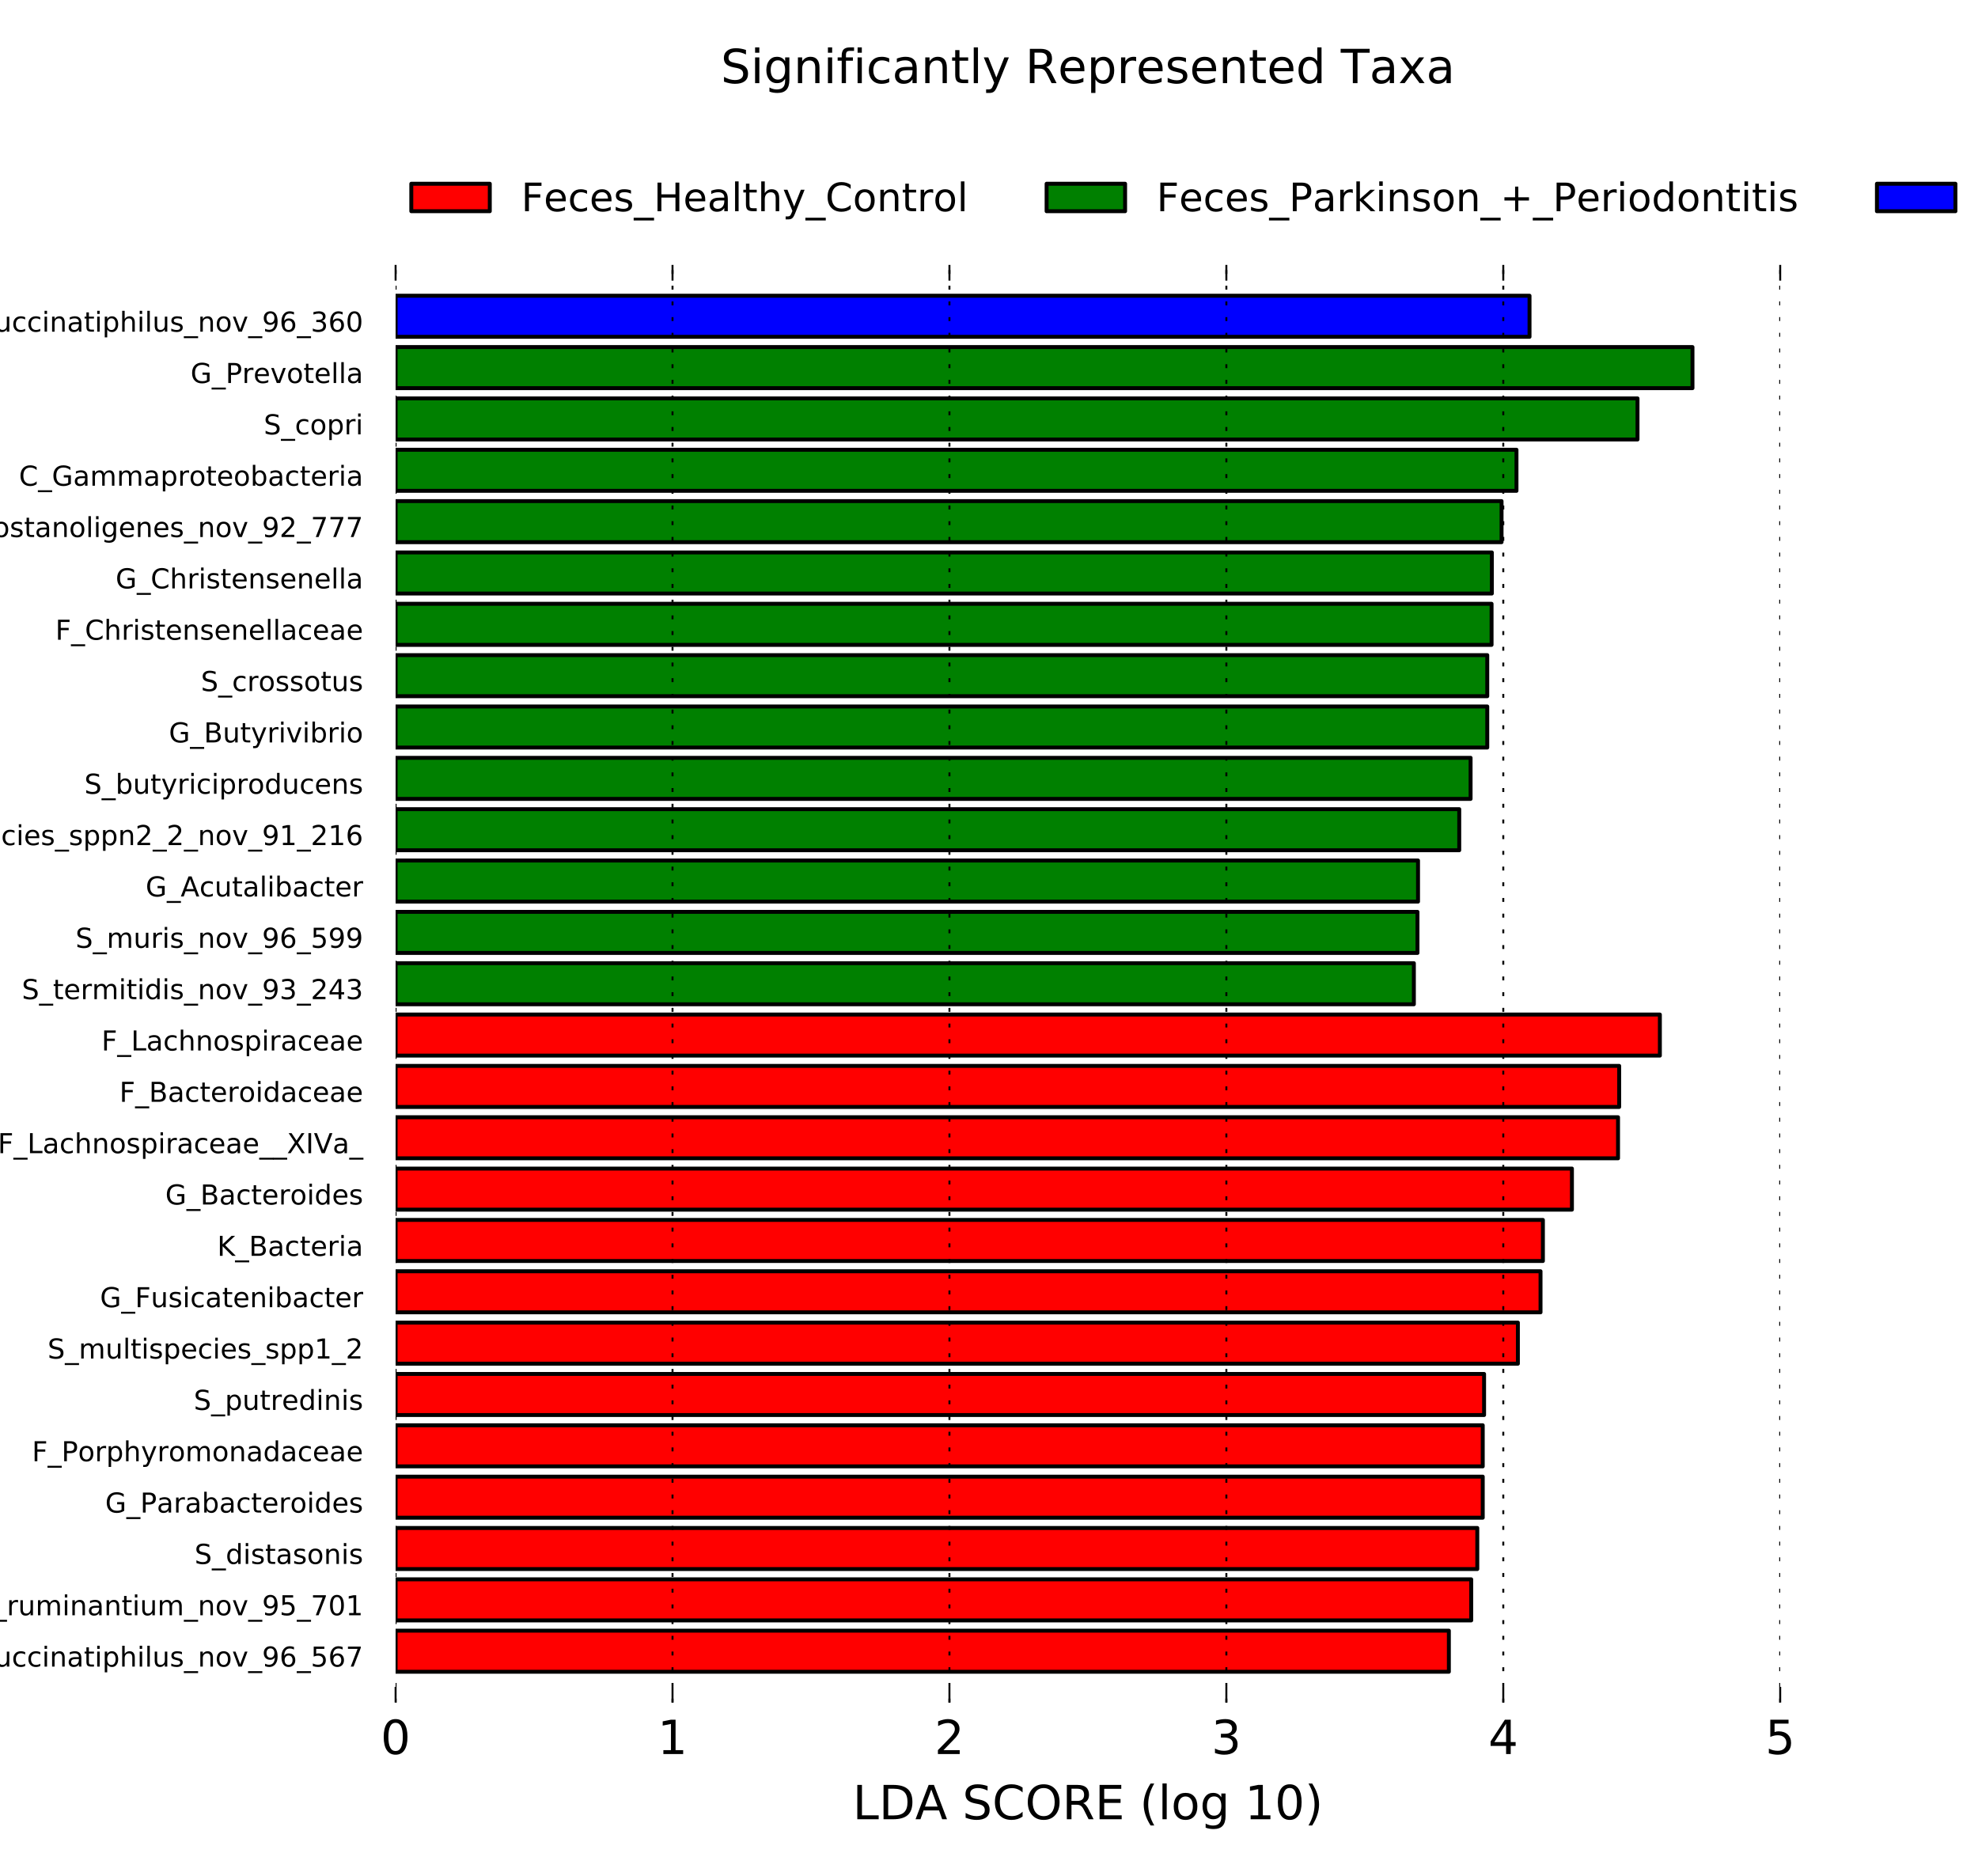 <?xml version="1.0" encoding="utf-8" standalone="no"?>
<!DOCTYPE svg PUBLIC "-//W3C//DTD SVG 1.1//EN"
  "http://www.w3.org/Graphics/SVG/1.1/DTD/svg11.dtd">
<!-- Created with matplotlib (http://matplotlib.org/) -->
<svg height="478pt" version="1.1" viewBox="0 0 504 478" width="504pt" xmlns="http://www.w3.org/2000/svg" xmlns:xlink="http://www.w3.org/1999/xlink">
 <defs>
  <style type="text/css">
*{stroke-linecap:butt;stroke-linejoin:round;stroke-miterlimit:100000;}
  </style>
 </defs>
 <g id="figure_1">
  <g id="patch_1">
   <path d="M 0 478.8 
L 504 478.8 
L 504 0 
L 0 0 
z
" style="fill:#ffffff;"/>
  </g>
  <g id="axes_1">
   <g id="patch_2">
    <path clip-path="url(#p720432395c)" d="M 100.8 425.951 
L 369.174 425.951 
L 369.174 415.485 
L 100.8 415.485 
z
" style="fill:#ff0000;stroke:#000000;stroke-linejoin:miter;"/>
   </g>
   <g id="patch_3">
    <path clip-path="url(#p720432395c)" d="M 100.8 412.869 
L 374.873 412.869 
L 374.873 402.403 
L 100.8 402.403 
z
" style="fill:#ff0000;stroke:#000000;stroke-linejoin:miter;"/>
   </g>
   <g id="patch_4">
    <path clip-path="url(#p720432395c)" d="M 100.8 399.786 
L 376.419 399.786 
L 376.419 389.321 
L 100.8 389.321 
z
" style="fill:#ff0000;stroke:#000000;stroke-linejoin:miter;"/>
   </g>
   <g id="patch_5">
    <path clip-path="url(#p720432395c)" d="M 100.8 386.704 
L 377.806 386.704 
L 377.806 376.239 
L 100.8 376.239 
z
" style="fill:#ff0000;stroke:#000000;stroke-linejoin:miter;"/>
   </g>
   <g id="patch_6">
    <path clip-path="url(#p720432395c)" d="M 100.8 373.622 
L 377.806 373.622 
L 377.806 363.156 
L 100.8 363.156 
z
" style="fill:#ff0000;stroke:#000000;stroke-linejoin:miter;"/>
   </g>
   <g id="patch_7">
    <path clip-path="url(#p720432395c)" d="M 100.8 360.54 
L 378.148 360.54 
L 378.148 350.074 
L 100.8 350.074 
z
" style="fill:#ff0000;stroke:#000000;stroke-linejoin:miter;"/>
   </g>
   <g id="patch_8">
    <path clip-path="url(#p720432395c)" d="M 100.8 347.458 
L 386.762 347.458 
L 386.762 336.992 
L 100.8 336.992 
z
" style="fill:#ff0000;stroke:#000000;stroke-linejoin:miter;"/>
   </g>
   <g id="patch_9">
    <path clip-path="url(#p720432395c)" d="M 100.8 334.376 
L 392.53 334.376 
L 392.53 323.91 
L 100.8 323.91 
z
" style="fill:#ff0000;stroke:#000000;stroke-linejoin:miter;"/>
   </g>
   <g id="patch_10">
    <path clip-path="url(#p720432395c)" d="M 100.8 321.294 
L 393.135 321.294 
L 393.135 310.828 
L 100.8 310.828 
z
" style="fill:#ff0000;stroke:#000000;stroke-linejoin:miter;"/>
   </g>
   <g id="patch_11">
    <path clip-path="url(#p720432395c)" d="M 100.8 308.211 
L 400.53 308.211 
L 400.53 297.746 
L 100.8 297.746 
z
" style="fill:#ff0000;stroke:#000000;stroke-linejoin:miter;"/>
   </g>
   <g id="patch_12">
    <path clip-path="url(#p720432395c)" d="M 100.8 295.129 
L 412.281 295.129 
L 412.281 284.664 
L 100.8 284.664 
z
" style="fill:#ff0000;stroke:#000000;stroke-linejoin:miter;"/>
   </g>
   <g id="patch_13">
    <path clip-path="url(#p720432395c)" d="M 100.8 282.047 
L 412.573 282.047 
L 412.573 271.581 
L 100.8 271.581 
z
" style="fill:#ff0000;stroke:#000000;stroke-linejoin:miter;"/>
   </g>
   <g id="patch_14">
    <path clip-path="url(#p720432395c)" d="M 100.8 268.965 
L 422.939 268.965 
L 422.939 258.499 
L 100.8 258.499 
z
" style="fill:#ff0000;stroke:#000000;stroke-linejoin:miter;"/>
   </g>
   <g id="patch_15">
    <path clip-path="url(#p720432395c)" d="M 100.8 255.883 
L 360.257 255.883 
L 360.257 245.417 
L 100.8 245.417 
z
" style="fill:#008000;stroke:#000000;stroke-linejoin:miter;"/>
   </g>
   <g id="patch_16">
    <path clip-path="url(#p720432395c)" d="M 100.8 242.801 
L 361.178 242.801 
L 361.178 232.335 
L 100.8 232.335 
z
" style="fill:#008000;stroke:#000000;stroke-linejoin:miter;"/>
   </g>
   <g id="patch_17">
    <path clip-path="url(#p720432395c)" d="M 100.8 229.719 
L 361.318 229.719 
L 361.318 219.253 
L 100.8 219.253 
z
" style="fill:#008000;stroke:#000000;stroke-linejoin:miter;"/>
   </g>
   <g id="patch_18">
    <path clip-path="url(#p720432395c)" d="M 100.8 216.636 
L 371.82 216.636 
L 371.82 206.171 
L 100.8 206.171 
z
" style="fill:#008000;stroke:#000000;stroke-linejoin:miter;"/>
   </g>
   <g id="patch_19">
    <path clip-path="url(#p720432395c)" d="M 100.8 203.554 
L 374.711 203.554 
L 374.711 193.089 
L 100.8 193.089 
z
" style="fill:#008000;stroke:#000000;stroke-linejoin:miter;"/>
   </g>
   <g id="patch_20">
    <path clip-path="url(#p720432395c)" d="M 100.8 190.472 
L 378.959 190.472 
L 378.959 180.006 
L 100.8 180.006 
z
" style="fill:#008000;stroke:#000000;stroke-linejoin:miter;"/>
   </g>
   <g id="patch_21">
    <path clip-path="url(#p720432395c)" d="M 100.8 177.39 
L 378.959 177.39 
L 378.959 166.924 
L 100.8 166.924 
z
" style="fill:#008000;stroke:#000000;stroke-linejoin:miter;"/>
   </g>
   <g id="patch_22">
    <path clip-path="url(#p720432395c)" d="M 100.8 164.308 
L 380.056 164.308 
L 380.056 153.842 
L 100.8 153.842 
z
" style="fill:#008000;stroke:#000000;stroke-linejoin:miter;"/>
   </g>
   <g id="patch_23">
    <path clip-path="url(#p720432395c)" d="M 100.8 151.226 
L 380.125 151.226 
L 380.125 140.76 
L 100.8 140.76 
z
" style="fill:#008000;stroke:#000000;stroke-linejoin:miter;"/>
   </g>
   <g id="patch_24">
    <path clip-path="url(#p720432395c)" d="M 100.8 138.144 
L 382.601 138.144 
L 382.601 127.678 
L 100.8 127.678 
z
" style="fill:#008000;stroke:#000000;stroke-linejoin:miter;"/>
   </g>
   <g id="patch_25">
    <path clip-path="url(#p720432395c)" d="M 100.8 125.061 
L 386.403 125.061 
L 386.403 114.596 
L 100.8 114.596 
z
" style="fill:#008000;stroke:#000000;stroke-linejoin:miter;"/>
   </g>
   <g id="patch_26">
    <path clip-path="url(#p720432395c)" d="M 100.8 111.979 
L 417.243 111.979 
L 417.243 101.514 
L 100.8 101.514 
z
" style="fill:#008000;stroke:#000000;stroke-linejoin:miter;"/>
   </g>
   <g id="patch_27">
    <path clip-path="url(#p720432395c)" d="M 100.8 98.897 
L 431.247 98.897 
L 431.247 88.431 
L 100.8 88.431 
z
" style="fill:#008000;stroke:#000000;stroke-linejoin:miter;"/>
   </g>
   <g id="patch_28">
    <path clip-path="url(#p720432395c)" d="M 100.8 85.815 
L 389.727 85.815 
L 389.727 75.349 
L 100.8 75.349 
z
" style="fill:#0000ff;stroke:#000000;stroke-linejoin:miter;"/>
   </g>
   <g id="matplotlib.axis_1">
    <g id="xtick_1">
     <g id="line2d_1">
      <path clip-path="url(#p720432395c)" d="M 100.8 433.8 
L 100.8 67.5 
" style="fill:none;stroke:#000000;stroke-dasharray:1,3;stroke-dashoffset:0.0;stroke-width:0.5;"/>
     </g>
     <g id="line2d_2">
      <defs>
       <path d="M 0 0 
L 0 -4 
" id="m057a7df47a" style="stroke:#000000;stroke-width:0.5;"/>
      </defs>
      <g>
       <use style="stroke:#000000;stroke-width:0.5;" x="100.8" xlink:href="#m057a7df47a" y="433.8"/>
      </g>
     </g>
     <g id="line2d_3">
      <defs>
       <path d="M 0 0 
L 0 4 
" id="m9cc1c11435" style="stroke:#000000;stroke-width:0.5;"/>
      </defs>
      <g>
       <use style="stroke:#000000;stroke-width:0.5;" x="100.8" xlink:href="#m9cc1c11435" y="67.5"/>
      </g>
     </g>
     <g id="text_1">
      <!-- 0 -->
      <defs>
       <path d="M 31.781 66.406 
Q 24.172 66.406 20.328 58.906 
Q 16.5 51.422 16.5 36.375 
Q 16.5 21.391 20.328 13.891 
Q 24.172 6.391 31.781 6.391 
Q 39.453 6.391 43.281 13.891 
Q 47.125 21.391 47.125 36.375 
Q 47.125 51.422 43.281 58.906 
Q 39.453 66.406 31.781 66.406 
M 31.781 74.219 
Q 44.047 74.219 50.516 64.516 
Q 56.984 54.828 56.984 36.375 
Q 56.984 17.969 50.516 8.266 
Q 44.047 -1.422 31.781 -1.422 
Q 19.531 -1.422 13.062 8.266 
Q 6.594 17.969 6.594 36.375 
Q 6.594 54.828 13.062 64.516 
Q 19.531 74.219 31.781 74.219 
" id="BitstreamVeraSans-Roman-30"/>
      </defs>
      <g transform="translate(96.983 446.918)scale(0.12 -0.12)">
       <use xlink:href="#BitstreamVeraSans-Roman-30"/>
      </g>
     </g>
    </g>
    <g id="xtick_2">
     <g id="line2d_4">
      <path clip-path="url(#p720432395c)" d="M 171.36 433.8 
L 171.36 67.5 
" style="fill:none;stroke:#000000;stroke-dasharray:1,3;stroke-dashoffset:0.0;stroke-width:0.5;"/>
     </g>
     <g id="line2d_5">
      <g>
       <use style="stroke:#000000;stroke-width:0.5;" x="171.36" xlink:href="#m057a7df47a" y="433.8"/>
      </g>
     </g>
     <g id="line2d_6">
      <g>
       <use style="stroke:#000000;stroke-width:0.5;" x="171.36" xlink:href="#m9cc1c11435" y="67.5"/>
      </g>
     </g>
     <g id="text_2">
      <!-- 1 -->
      <defs>
       <path d="M 12.406 8.297 
L 28.516 8.297 
L 28.516 63.922 
L 10.984 60.406 
L 10.984 69.391 
L 28.422 72.906 
L 38.281 72.906 
L 38.281 8.297 
L 54.391 8.297 
L 54.391 0 
L 12.406 0 
z
" id="BitstreamVeraSans-Roman-31"/>
      </defs>
      <g transform="translate(167.542 446.918)scale(0.12 -0.12)">
       <use xlink:href="#BitstreamVeraSans-Roman-31"/>
      </g>
     </g>
    </g>
    <g id="xtick_3">
     <g id="line2d_7">
      <path clip-path="url(#p720432395c)" d="M 241.92 433.8 
L 241.92 67.5 
" style="fill:none;stroke:#000000;stroke-dasharray:1,3;stroke-dashoffset:0.0;stroke-width:0.5;"/>
     </g>
     <g id="line2d_8">
      <g>
       <use style="stroke:#000000;stroke-width:0.5;" x="241.92" xlink:href="#m057a7df47a" y="433.8"/>
      </g>
     </g>
     <g id="line2d_9">
      <g>
       <use style="stroke:#000000;stroke-width:0.5;" x="241.92" xlink:href="#m9cc1c11435" y="67.5"/>
      </g>
     </g>
     <g id="text_3">
      <!-- 2 -->
      <defs>
       <path d="M 19.188 8.297 
L 53.609 8.297 
L 53.609 0 
L 7.328 0 
L 7.328 8.297 
Q 12.938 14.109 22.625 23.891 
Q 32.328 33.688 34.812 36.531 
Q 39.547 41.844 41.422 45.531 
Q 43.312 49.219 43.312 52.781 
Q 43.312 58.594 39.234 62.25 
Q 35.156 65.922 28.609 65.922 
Q 23.969 65.922 18.812 64.312 
Q 13.672 62.703 7.812 59.422 
L 7.812 69.391 
Q 13.766 71.781 18.938 73 
Q 24.125 74.219 28.422 74.219 
Q 39.75 74.219 46.484 68.547 
Q 53.219 62.891 53.219 53.422 
Q 53.219 48.922 51.531 44.891 
Q 49.859 40.875 45.406 35.406 
Q 44.188 33.984 37.641 27.219 
Q 31.109 20.453 19.188 8.297 
" id="BitstreamVeraSans-Roman-32"/>
      </defs>
      <g transform="translate(238.102 446.918)scale(0.12 -0.12)">
       <use xlink:href="#BitstreamVeraSans-Roman-32"/>
      </g>
     </g>
    </g>
    <g id="xtick_4">
     <g id="line2d_10">
      <path clip-path="url(#p720432395c)" d="M 312.48 433.8 
L 312.48 67.5 
" style="fill:none;stroke:#000000;stroke-dasharray:1,3;stroke-dashoffset:0.0;stroke-width:0.5;"/>
     </g>
     <g id="line2d_11">
      <g>
       <use style="stroke:#000000;stroke-width:0.5;" x="312.48" xlink:href="#m057a7df47a" y="433.8"/>
      </g>
     </g>
     <g id="line2d_12">
      <g>
       <use style="stroke:#000000;stroke-width:0.5;" x="312.48" xlink:href="#m9cc1c11435" y="67.5"/>
      </g>
     </g>
     <g id="text_4">
      <!-- 3 -->
      <defs>
       <path d="M 40.578 39.312 
Q 47.656 37.797 51.625 33 
Q 55.609 28.219 55.609 21.188 
Q 55.609 10.406 48.188 4.484 
Q 40.766 -1.422 27.094 -1.422 
Q 22.516 -1.422 17.656 -0.516 
Q 12.797 0.391 7.625 2.203 
L 7.625 11.719 
Q 11.719 9.328 16.594 8.109 
Q 21.484 6.891 26.812 6.891 
Q 36.078 6.891 40.938 10.547 
Q 45.797 14.203 45.797 21.188 
Q 45.797 27.641 41.281 31.266 
Q 36.766 34.906 28.719 34.906 
L 20.219 34.906 
L 20.219 43.016 
L 29.109 43.016 
Q 36.375 43.016 40.234 45.922 
Q 44.094 48.828 44.094 54.297 
Q 44.094 59.906 40.109 62.906 
Q 36.141 65.922 28.719 65.922 
Q 24.656 65.922 20.016 65.031 
Q 15.375 64.156 9.812 62.312 
L 9.812 71.094 
Q 15.438 72.656 20.344 73.438 
Q 25.25 74.219 29.594 74.219 
Q 40.828 74.219 47.359 69.109 
Q 53.906 64.016 53.906 55.328 
Q 53.906 49.266 50.438 45.094 
Q 46.969 40.922 40.578 39.312 
" id="BitstreamVeraSans-Roman-33"/>
      </defs>
      <g transform="translate(308.663 446.918)scale(0.12 -0.12)">
       <use xlink:href="#BitstreamVeraSans-Roman-33"/>
      </g>
     </g>
    </g>
    <g id="xtick_5">
     <g id="line2d_13">
      <path clip-path="url(#p720432395c)" d="M 383.04 433.8 
L 383.04 67.5 
" style="fill:none;stroke:#000000;stroke-dasharray:1,3;stroke-dashoffset:0.0;stroke-width:0.5;"/>
     </g>
     <g id="line2d_14">
      <g>
       <use style="stroke:#000000;stroke-width:0.5;" x="383.04" xlink:href="#m057a7df47a" y="433.8"/>
      </g>
     </g>
     <g id="line2d_15">
      <g>
       <use style="stroke:#000000;stroke-width:0.5;" x="383.04" xlink:href="#m9cc1c11435" y="67.5"/>
      </g>
     </g>
     <g id="text_5">
      <!-- 4 -->
      <defs>
       <path d="M 37.797 64.312 
L 12.891 25.391 
L 37.797 25.391 
z
M 35.203 72.906 
L 47.609 72.906 
L 47.609 25.391 
L 58.016 25.391 
L 58.016 17.188 
L 47.609 17.188 
L 47.609 0 
L 37.797 0 
L 37.797 17.188 
L 4.891 17.188 
L 4.891 26.703 
z
" id="BitstreamVeraSans-Roman-34"/>
      </defs>
      <g transform="translate(379.223 446.918)scale(0.12 -0.12)">
       <use xlink:href="#BitstreamVeraSans-Roman-34"/>
      </g>
     </g>
    </g>
    <g id="xtick_6">
     <g id="line2d_16">
      <path clip-path="url(#p720432395c)" d="M 453.6 433.8 
L 453.6 67.5 
" style="fill:none;stroke:#000000;stroke-dasharray:1,3;stroke-dashoffset:0.0;stroke-width:0.5;"/>
     </g>
     <g id="line2d_17">
      <g>
       <use style="stroke:#000000;stroke-width:0.5;" x="453.6" xlink:href="#m057a7df47a" y="433.8"/>
      </g>
     </g>
     <g id="line2d_18">
      <g>
       <use style="stroke:#000000;stroke-width:0.5;" x="453.6" xlink:href="#m9cc1c11435" y="67.5"/>
      </g>
     </g>
     <g id="text_6">
      <!-- 5 -->
      <defs>
       <path d="M 10.797 72.906 
L 49.516 72.906 
L 49.516 64.594 
L 19.828 64.594 
L 19.828 46.734 
Q 21.969 47.469 24.109 47.828 
Q 26.266 48.188 28.422 48.188 
Q 40.625 48.188 47.75 41.5 
Q 54.891 34.812 54.891 23.391 
Q 54.891 11.625 47.562 5.094 
Q 40.234 -1.422 26.906 -1.422 
Q 22.312 -1.422 17.547 -0.641 
Q 12.797 0.141 7.719 1.703 
L 7.719 11.625 
Q 12.109 9.234 16.797 8.062 
Q 21.484 6.891 26.703 6.891 
Q 35.156 6.891 40.078 11.328 
Q 45.016 15.766 45.016 23.391 
Q 45.016 31 40.078 35.438 
Q 35.156 39.891 26.703 39.891 
Q 22.75 39.891 18.812 39.016 
Q 14.891 38.141 10.797 36.281 
z
" id="BitstreamVeraSans-Roman-35"/>
      </defs>
      <g transform="translate(449.783 446.918)scale(0.12 -0.12)">
       <use xlink:href="#BitstreamVeraSans-Roman-35"/>
      </g>
     </g>
    </g>
    <g id="text_7">
     <!-- LDA SCORE (log 10) -->
     <defs>
      <path id="BitstreamVeraSans-Roman-20"/>
      <path d="M 9.812 72.906 
L 19.672 72.906 
L 19.672 8.297 
L 55.172 8.297 
L 55.172 0 
L 9.812 0 
z
" id="BitstreamVeraSans-Roman-4c"/>
      <path d="M 39.406 66.219 
Q 28.656 66.219 22.328 58.203 
Q 16.016 50.203 16.016 36.375 
Q 16.016 22.609 22.328 14.594 
Q 28.656 6.594 39.406 6.594 
Q 50.141 6.594 56.422 14.594 
Q 62.703 22.609 62.703 36.375 
Q 62.703 50.203 56.422 58.203 
Q 50.141 66.219 39.406 66.219 
M 39.406 74.219 
Q 54.734 74.219 63.906 63.938 
Q 73.094 53.656 73.094 36.375 
Q 73.094 19.141 63.906 8.859 
Q 54.734 -1.422 39.406 -1.422 
Q 24.031 -1.422 14.812 8.828 
Q 5.609 19.094 5.609 36.375 
Q 5.609 53.656 14.812 63.938 
Q 24.031 74.219 39.406 74.219 
" id="BitstreamVeraSans-Roman-4f"/>
      <path d="M 8.016 75.875 
L 15.828 75.875 
Q 23.141 64.359 26.781 53.312 
Q 30.422 42.281 30.422 31.391 
Q 30.422 20.453 26.781 9.375 
Q 23.141 -1.703 15.828 -13.188 
L 8.016 -13.188 
Q 14.5 -2 17.703 9.062 
Q 20.906 20.125 20.906 31.391 
Q 20.906 42.672 17.703 53.656 
Q 14.5 64.656 8.016 75.875 
" id="BitstreamVeraSans-Roman-29"/>
      <path d="M 31 75.875 
Q 24.469 64.656 21.281 53.656 
Q 18.109 42.672 18.109 31.391 
Q 18.109 20.125 21.312 9.062 
Q 24.516 -2 31 -13.188 
L 23.188 -13.188 
Q 15.875 -1.703 12.234 9.375 
Q 8.594 20.453 8.594 31.391 
Q 8.594 42.281 12.203 53.312 
Q 15.828 64.359 23.188 75.875 
z
" id="BitstreamVeraSans-Roman-28"/>
      <path d="M 30.609 48.391 
Q 23.391 48.391 19.188 42.75 
Q 14.984 37.109 14.984 27.297 
Q 14.984 17.484 19.156 11.844 
Q 23.344 6.203 30.609 6.203 
Q 37.797 6.203 41.984 11.859 
Q 46.188 17.531 46.188 27.297 
Q 46.188 37.016 41.984 42.703 
Q 37.797 48.391 30.609 48.391 
M 30.609 56 
Q 42.328 56 49.016 48.375 
Q 55.719 40.766 55.719 27.297 
Q 55.719 13.875 49.016 6.219 
Q 42.328 -1.422 30.609 -1.422 
Q 18.844 -1.422 12.172 6.219 
Q 5.516 13.875 5.516 27.297 
Q 5.516 40.766 12.172 48.375 
Q 18.844 56 30.609 56 
" id="BitstreamVeraSans-Roman-6f"/>
      <path d="M 9.812 72.906 
L 55.906 72.906 
L 55.906 64.594 
L 19.672 64.594 
L 19.672 43.016 
L 54.391 43.016 
L 54.391 34.719 
L 19.672 34.719 
L 19.672 8.297 
L 56.781 8.297 
L 56.781 0 
L 9.812 0 
z
" id="BitstreamVeraSans-Roman-45"/>
      <path d="M 9.422 75.984 
L 18.406 75.984 
L 18.406 0 
L 9.422 0 
z
" id="BitstreamVeraSans-Roman-6c"/>
      <path d="M 44.391 34.188 
Q 47.562 33.109 50.562 29.594 
Q 53.562 26.078 56.594 19.922 
L 66.609 0 
L 56 0 
L 46.688 18.703 
Q 43.062 26.031 39.672 28.422 
Q 36.281 30.812 30.422 30.812 
L 19.672 30.812 
L 19.672 0 
L 9.812 0 
L 9.812 72.906 
L 32.078 72.906 
Q 44.578 72.906 50.734 67.672 
Q 56.891 62.453 56.891 51.906 
Q 56.891 45.016 53.688 40.469 
Q 50.484 35.938 44.391 34.188 
M 19.672 64.797 
L 19.672 38.922 
L 32.078 38.922 
Q 39.203 38.922 42.844 42.219 
Q 46.484 45.516 46.484 51.906 
Q 46.484 58.297 42.844 61.547 
Q 39.203 64.797 32.078 64.797 
z
" id="BitstreamVeraSans-Roman-52"/>
      <path d="M 19.672 64.797 
L 19.672 8.109 
L 31.594 8.109 
Q 46.688 8.109 53.688 14.938 
Q 60.688 21.781 60.688 36.531 
Q 60.688 51.172 53.688 57.984 
Q 46.688 64.797 31.594 64.797 
z
M 9.812 72.906 
L 30.078 72.906 
Q 51.266 72.906 61.172 64.094 
Q 71.094 55.281 71.094 36.531 
Q 71.094 17.672 61.125 8.828 
Q 51.172 0 30.078 0 
L 9.812 0 
z
" id="BitstreamVeraSans-Roman-44"/>
      <path d="M 64.406 67.281 
L 64.406 56.891 
Q 59.422 61.531 53.781 63.812 
Q 48.141 66.109 41.797 66.109 
Q 29.297 66.109 22.656 58.469 
Q 16.016 50.828 16.016 36.375 
Q 16.016 21.969 22.656 14.328 
Q 29.297 6.688 41.797 6.688 
Q 48.141 6.688 53.781 8.984 
Q 59.422 11.281 64.406 15.922 
L 64.406 5.609 
Q 59.234 2.094 53.438 0.328 
Q 47.656 -1.422 41.219 -1.422 
Q 24.656 -1.422 15.125 8.703 
Q 5.609 18.844 5.609 36.375 
Q 5.609 53.953 15.125 64.078 
Q 24.656 74.219 41.219 74.219 
Q 47.75 74.219 53.531 72.484 
Q 59.328 70.75 64.406 67.281 
" id="BitstreamVeraSans-Roman-43"/>
      <path d="M 34.188 63.188 
L 20.797 26.906 
L 47.609 26.906 
z
M 28.609 72.906 
L 39.797 72.906 
L 67.578 0 
L 57.328 0 
L 50.688 18.703 
L 17.828 18.703 
L 11.188 0 
L 0.781 0 
z
" id="BitstreamVeraSans-Roman-41"/>
      <path d="M 45.406 27.984 
Q 45.406 37.75 41.375 43.109 
Q 37.359 48.484 30.078 48.484 
Q 22.859 48.484 18.828 43.109 
Q 14.797 37.75 14.797 27.984 
Q 14.797 18.266 18.828 12.891 
Q 22.859 7.516 30.078 7.516 
Q 37.359 7.516 41.375 12.891 
Q 45.406 18.266 45.406 27.984 
M 54.391 6.781 
Q 54.391 -7.172 48.188 -13.984 
Q 42 -20.797 29.203 -20.797 
Q 24.469 -20.797 20.266 -20.094 
Q 16.062 -19.391 12.109 -17.922 
L 12.109 -9.188 
Q 16.062 -11.328 19.922 -12.344 
Q 23.781 -13.375 27.781 -13.375 
Q 36.625 -13.375 41.016 -8.766 
Q 45.406 -4.156 45.406 5.172 
L 45.406 9.625 
Q 42.625 4.781 38.281 2.391 
Q 33.938 0 27.875 0 
Q 17.828 0 11.672 7.656 
Q 5.516 15.328 5.516 27.984 
Q 5.516 40.672 11.672 48.328 
Q 17.828 56 27.875 56 
Q 33.938 56 38.281 53.609 
Q 42.625 51.219 45.406 46.391 
L 45.406 54.688 
L 54.391 54.688 
z
" id="BitstreamVeraSans-Roman-67"/>
      <path d="M 53.516 70.516 
L 53.516 60.891 
Q 47.906 63.578 42.922 64.891 
Q 37.938 66.219 33.297 66.219 
Q 25.25 66.219 20.875 63.094 
Q 16.5 59.969 16.5 54.203 
Q 16.5 49.359 19.406 46.891 
Q 22.312 44.438 30.422 42.922 
L 36.375 41.703 
Q 47.406 39.594 52.656 34.297 
Q 57.906 29 57.906 20.125 
Q 57.906 9.516 50.797 4.047 
Q 43.703 -1.422 29.984 -1.422 
Q 24.812 -1.422 18.969 -0.25 
Q 13.141 0.922 6.891 3.219 
L 6.891 13.375 
Q 12.891 10.016 18.656 8.297 
Q 24.422 6.594 29.984 6.594 
Q 38.422 6.594 43.016 9.906 
Q 47.609 13.234 47.609 19.391 
Q 47.609 24.75 44.312 27.781 
Q 41.016 30.812 33.5 32.328 
L 27.484 33.5 
Q 16.453 35.688 11.516 40.375 
Q 6.594 45.062 6.594 53.422 
Q 6.594 63.094 13.406 68.656 
Q 20.219 74.219 32.172 74.219 
Q 37.312 74.219 42.625 73.281 
Q 47.953 72.359 53.516 70.516 
" id="BitstreamVeraSans-Roman-53"/>
     </defs>
     <g transform="translate(217.267 463.532)scale(0.12 -0.12)">
      <use xlink:href="#BitstreamVeraSans-Roman-4c"/>
      <use x="55.713" xlink:href="#BitstreamVeraSans-Roman-44"/>
      <use x="132.699" xlink:href="#BitstreamVeraSans-Roman-41"/>
      <use x="201.107" xlink:href="#BitstreamVeraSans-Roman-20"/>
      <use x="232.895" xlink:href="#BitstreamVeraSans-Roman-53"/>
      <use x="296.371" xlink:href="#BitstreamVeraSans-Roman-43"/>
      <use x="366.195" xlink:href="#BitstreamVeraSans-Roman-4f"/>
      <use x="444.906" xlink:href="#BitstreamVeraSans-Roman-52"/>
      <use x="514.389" xlink:href="#BitstreamVeraSans-Roman-45"/>
      <use x="577.572" xlink:href="#BitstreamVeraSans-Roman-20"/>
      <use x="609.359" xlink:href="#BitstreamVeraSans-Roman-28"/>
      <use x="648.373" xlink:href="#BitstreamVeraSans-Roman-6c"/>
      <use x="676.156" xlink:href="#BitstreamVeraSans-Roman-6f"/>
      <use x="737.338" xlink:href="#BitstreamVeraSans-Roman-67"/>
      <use x="800.814" xlink:href="#BitstreamVeraSans-Roman-20"/>
      <use x="832.602" xlink:href="#BitstreamVeraSans-Roman-31"/>
      <use x="896.225" xlink:href="#BitstreamVeraSans-Roman-30"/>
      <use x="959.848" xlink:href="#BitstreamVeraSans-Roman-29"/>
     </g>
    </g>
   </g>
   <g id="matplotlib.axis_2"/>
   <g id="text_8">
    <!-- S_succinatiphilus_nov_96_567 -->
    <defs>
     <path d="M 33.016 40.375 
Q 26.375 40.375 22.484 35.828 
Q 18.609 31.297 18.609 23.391 
Q 18.609 15.531 22.484 10.953 
Q 26.375 6.391 33.016 6.391 
Q 39.656 6.391 43.531 10.953 
Q 47.406 15.531 47.406 23.391 
Q 47.406 31.297 43.531 35.828 
Q 39.656 40.375 33.016 40.375 
M 52.594 71.297 
L 52.594 62.312 
Q 48.875 64.062 45.094 64.984 
Q 41.312 65.922 37.594 65.922 
Q 27.828 65.922 22.672 59.328 
Q 17.531 52.734 16.797 39.406 
Q 19.672 43.656 24.016 45.922 
Q 28.375 48.188 33.594 48.188 
Q 44.578 48.188 50.953 41.516 
Q 57.328 34.859 57.328 23.391 
Q 57.328 12.156 50.688 5.359 
Q 44.047 -1.422 33.016 -1.422 
Q 20.359 -1.422 13.672 8.266 
Q 6.984 17.969 6.984 36.375 
Q 6.984 53.656 15.188 63.938 
Q 23.391 74.219 37.203 74.219 
Q 40.922 74.219 44.703 73.484 
Q 48.484 72.75 52.594 71.297 
" id="BitstreamVeraSans-Roman-36"/>
     <path d="M 8.203 72.906 
L 55.078 72.906 
L 55.078 68.703 
L 28.609 0 
L 18.312 0 
L 43.219 64.594 
L 8.203 64.594 
z
" id="BitstreamVeraSans-Roman-37"/>
     <path d="M 50.984 -16.609 
L 50.984 -23.578 
L -0.984 -23.578 
L -0.984 -16.609 
z
" id="BitstreamVeraSans-Roman-5f"/>
     <path d="M 54.891 33.016 
L 54.891 0 
L 45.906 0 
L 45.906 32.719 
Q 45.906 40.484 42.875 44.328 
Q 39.844 48.188 33.797 48.188 
Q 26.516 48.188 22.312 43.547 
Q 18.109 38.922 18.109 30.906 
L 18.109 0 
L 9.078 0 
L 9.078 54.688 
L 18.109 54.688 
L 18.109 46.188 
Q 21.344 51.125 25.703 53.562 
Q 30.078 56 35.797 56 
Q 45.219 56 50.047 50.172 
Q 54.891 44.344 54.891 33.016 
" id="BitstreamVeraSans-Roman-6e"/>
     <path d="M 10.984 1.516 
L 10.984 10.5 
Q 14.703 8.734 18.5 7.812 
Q 22.312 6.891 25.984 6.891 
Q 35.75 6.891 40.891 13.453 
Q 46.047 20.016 46.781 33.406 
Q 43.953 29.203 39.594 26.953 
Q 35.25 24.703 29.984 24.703 
Q 19.047 24.703 12.672 31.312 
Q 6.297 37.938 6.297 49.422 
Q 6.297 60.641 12.938 67.422 
Q 19.578 74.219 30.609 74.219 
Q 43.266 74.219 49.922 64.516 
Q 56.594 54.828 56.594 36.375 
Q 56.594 19.141 48.406 8.859 
Q 40.234 -1.422 26.422 -1.422 
Q 22.703 -1.422 18.891 -0.688 
Q 15.094 0.047 10.984 1.516 
M 30.609 32.422 
Q 37.25 32.422 41.125 36.953 
Q 45.016 41.5 45.016 49.422 
Q 45.016 57.281 41.125 61.844 
Q 37.25 66.406 30.609 66.406 
Q 23.969 66.406 20.094 61.844 
Q 16.219 57.281 16.219 49.422 
Q 16.219 41.5 20.094 36.953 
Q 23.969 32.422 30.609 32.422 
" id="BitstreamVeraSans-Roman-39"/>
     <path d="M 9.422 54.688 
L 18.406 54.688 
L 18.406 0 
L 9.422 0 
z
M 9.422 75.984 
L 18.406 75.984 
L 18.406 64.594 
L 9.422 64.594 
z
" id="BitstreamVeraSans-Roman-69"/>
     <path d="M 18.109 8.203 
L 18.109 -20.797 
L 9.078 -20.797 
L 9.078 54.688 
L 18.109 54.688 
L 18.109 46.391 
Q 20.953 51.266 25.266 53.625 
Q 29.594 56 35.594 56 
Q 45.562 56 51.781 48.094 
Q 58.016 40.188 58.016 27.297 
Q 58.016 14.406 51.781 6.484 
Q 45.562 -1.422 35.594 -1.422 
Q 29.594 -1.422 25.266 0.953 
Q 20.953 3.328 18.109 8.203 
M 48.688 27.297 
Q 48.688 37.203 44.609 42.844 
Q 40.531 48.484 33.406 48.484 
Q 26.266 48.484 22.188 42.844 
Q 18.109 37.203 18.109 27.297 
Q 18.109 17.391 22.188 11.75 
Q 26.266 6.109 33.406 6.109 
Q 40.531 6.109 44.609 11.75 
Q 48.688 17.391 48.688 27.297 
" id="BitstreamVeraSans-Roman-70"/>
     <path d="M 2.984 54.688 
L 12.5 54.688 
L 29.594 8.797 
L 46.688 54.688 
L 56.203 54.688 
L 35.688 0 
L 23.484 0 
z
" id="BitstreamVeraSans-Roman-76"/>
     <path d="M 18.312 70.219 
L 18.312 54.688 
L 36.812 54.688 
L 36.812 47.703 
L 18.312 47.703 
L 18.312 18.016 
Q 18.312 11.328 20.141 9.422 
Q 21.969 7.516 27.594 7.516 
L 36.812 7.516 
L 36.812 0 
L 27.594 0 
Q 17.188 0 13.234 3.875 
Q 9.281 7.766 9.281 18.016 
L 9.281 47.703 
L 2.688 47.703 
L 2.688 54.688 
L 9.281 54.688 
L 9.281 70.219 
z
" id="BitstreamVeraSans-Roman-74"/>
     <path d="M 8.5 21.578 
L 8.5 54.688 
L 17.484 54.688 
L 17.484 21.922 
Q 17.484 14.156 20.5 10.266 
Q 23.531 6.391 29.594 6.391 
Q 36.859 6.391 41.078 11.031 
Q 45.312 15.672 45.312 23.688 
L 45.312 54.688 
L 54.297 54.688 
L 54.297 0 
L 45.312 0 
L 45.312 8.406 
Q 42.047 3.422 37.719 1 
Q 33.406 -1.422 27.688 -1.422 
Q 18.266 -1.422 13.375 4.438 
Q 8.5 10.297 8.5 21.578 
" id="BitstreamVeraSans-Roman-75"/>
     <path d="M 34.281 27.484 
Q 23.391 27.484 19.188 25 
Q 14.984 22.516 14.984 16.5 
Q 14.984 11.719 18.141 8.906 
Q 21.297 6.109 26.703 6.109 
Q 34.188 6.109 38.703 11.406 
Q 43.219 16.703 43.219 25.484 
L 43.219 27.484 
z
M 52.203 31.203 
L 52.203 0 
L 43.219 0 
L 43.219 8.297 
Q 40.141 3.328 35.547 0.953 
Q 30.953 -1.422 24.312 -1.422 
Q 15.922 -1.422 10.953 3.297 
Q 6 8.016 6 15.922 
Q 6 25.141 12.172 29.828 
Q 18.359 34.516 30.609 34.516 
L 43.219 34.516 
L 43.219 35.406 
Q 43.219 41.609 39.141 45 
Q 35.062 48.391 27.688 48.391 
Q 23 48.391 18.547 47.266 
Q 14.109 46.141 10.016 43.891 
L 10.016 52.203 
Q 14.938 54.109 19.578 55.047 
Q 24.219 56 28.609 56 
Q 40.484 56 46.344 49.844 
Q 52.203 43.703 52.203 31.203 
" id="BitstreamVeraSans-Roman-61"/>
     <path d="M 44.281 53.078 
L 44.281 44.578 
Q 40.484 46.531 36.375 47.5 
Q 32.281 48.484 27.875 48.484 
Q 21.188 48.484 17.844 46.438 
Q 14.5 44.391 14.5 40.281 
Q 14.5 37.156 16.891 35.375 
Q 19.281 33.594 26.516 31.984 
L 29.594 31.297 
Q 39.156 29.25 43.188 25.516 
Q 47.219 21.781 47.219 15.094 
Q 47.219 7.469 41.188 3.016 
Q 35.156 -1.422 24.609 -1.422 
Q 20.219 -1.422 15.453 -0.562 
Q 10.688 0.297 5.422 2 
L 5.422 11.281 
Q 10.406 8.688 15.234 7.391 
Q 20.062 6.109 24.812 6.109 
Q 31.156 6.109 34.562 8.281 
Q 37.984 10.453 37.984 14.406 
Q 37.984 18.062 35.516 20.016 
Q 33.062 21.969 24.703 23.781 
L 21.578 24.516 
Q 13.234 26.266 9.516 29.906 
Q 5.812 33.547 5.812 39.891 
Q 5.812 47.609 11.281 51.797 
Q 16.75 56 26.812 56 
Q 31.781 56 36.172 55.266 
Q 40.578 54.547 44.281 53.078 
" id="BitstreamVeraSans-Roman-73"/>
     <path d="M 48.781 52.594 
L 48.781 44.188 
Q 44.969 46.297 41.141 47.344 
Q 37.312 48.391 33.406 48.391 
Q 24.656 48.391 19.812 42.844 
Q 14.984 37.312 14.984 27.297 
Q 14.984 17.281 19.812 11.734 
Q 24.656 6.203 33.406 6.203 
Q 37.312 6.203 41.141 7.25 
Q 44.969 8.297 48.781 10.406 
L 48.781 2.094 
Q 45.016 0.344 40.984 -0.531 
Q 36.969 -1.422 32.422 -1.422 
Q 20.062 -1.422 12.781 6.344 
Q 5.516 14.109 5.516 27.297 
Q 5.516 40.672 12.859 48.328 
Q 20.219 56 33.016 56 
Q 37.156 56 41.109 55.141 
Q 45.062 54.297 48.781 52.594 
" id="BitstreamVeraSans-Roman-63"/>
     <path d="M 54.891 33.016 
L 54.891 0 
L 45.906 0 
L 45.906 32.719 
Q 45.906 40.484 42.875 44.328 
Q 39.844 48.188 33.797 48.188 
Q 26.516 48.188 22.312 43.547 
Q 18.109 38.922 18.109 30.906 
L 18.109 0 
L 9.078 0 
L 9.078 75.984 
L 18.109 75.984 
L 18.109 46.188 
Q 21.344 51.125 25.703 53.562 
Q 30.078 56 35.797 56 
Q 45.219 56 50.047 50.172 
Q 54.891 44.344 54.891 33.016 
" id="BitstreamVeraSans-Roman-68"/>
    </defs>
    <g transform="translate(-13.029 424.642)scale(0.07 -0.07)">
     <use xlink:href="#BitstreamVeraSans-Roman-53"/>
     <use x="63.477" xlink:href="#BitstreamVeraSans-Roman-5f"/>
     <use x="113.477" xlink:href="#BitstreamVeraSans-Roman-73"/>
     <use x="165.576" xlink:href="#BitstreamVeraSans-Roman-75"/>
     <use x="228.955" xlink:href="#BitstreamVeraSans-Roman-63"/>
     <use x="283.936" xlink:href="#BitstreamVeraSans-Roman-63"/>
     <use x="338.916" xlink:href="#BitstreamVeraSans-Roman-69"/>
     <use x="366.699" xlink:href="#BitstreamVeraSans-Roman-6e"/>
     <use x="430.078" xlink:href="#BitstreamVeraSans-Roman-61"/>
     <use x="491.357" xlink:href="#BitstreamVeraSans-Roman-74"/>
     <use x="530.566" xlink:href="#BitstreamVeraSans-Roman-69"/>
     <use x="558.35" xlink:href="#BitstreamVeraSans-Roman-70"/>
     <use x="621.826" xlink:href="#BitstreamVeraSans-Roman-68"/>
     <use x="685.205" xlink:href="#BitstreamVeraSans-Roman-69"/>
     <use x="712.988" xlink:href="#BitstreamVeraSans-Roman-6c"/>
     <use x="740.771" xlink:href="#BitstreamVeraSans-Roman-75"/>
     <use x="804.15" xlink:href="#BitstreamVeraSans-Roman-73"/>
     <use x="856.25" xlink:href="#BitstreamVeraSans-Roman-5f"/>
     <use x="906.25" xlink:href="#BitstreamVeraSans-Roman-6e"/>
     <use x="969.629" xlink:href="#BitstreamVeraSans-Roman-6f"/>
     <use x="1030.811" xlink:href="#BitstreamVeraSans-Roman-76"/>
     <use x="1089.99" xlink:href="#BitstreamVeraSans-Roman-5f"/>
     <use x="1139.99" xlink:href="#BitstreamVeraSans-Roman-39"/>
     <use x="1203.613" xlink:href="#BitstreamVeraSans-Roman-36"/>
     <use x="1267.236" xlink:href="#BitstreamVeraSans-Roman-5f"/>
     <use x="1317.236" xlink:href="#BitstreamVeraSans-Roman-35"/>
     <use x="1380.859" xlink:href="#BitstreamVeraSans-Roman-36"/>
     <use x="1444.482" xlink:href="#BitstreamVeraSans-Roman-37"/>
    </g>
   </g>
   <g id="text_9">
    <!-- S_ruminantium_nov_95_701 -->
    <defs>
     <path d="M 52 44.188 
Q 55.375 50.25 60.062 53.125 
Q 64.75 56 71.094 56 
Q 79.641 56 84.281 50.016 
Q 88.922 44.047 88.922 33.016 
L 88.922 0 
L 79.891 0 
L 79.891 32.719 
Q 79.891 40.578 77.094 44.375 
Q 74.312 48.188 68.609 48.188 
Q 61.625 48.188 57.562 43.547 
Q 53.516 38.922 53.516 30.906 
L 53.516 0 
L 44.484 0 
L 44.484 32.719 
Q 44.484 40.625 41.703 44.406 
Q 38.922 48.188 33.109 48.188 
Q 26.219 48.188 22.156 43.531 
Q 18.109 38.875 18.109 30.906 
L 18.109 0 
L 9.078 0 
L 9.078 54.688 
L 18.109 54.688 
L 18.109 46.188 
Q 21.188 51.219 25.484 53.609 
Q 29.781 56 35.688 56 
Q 41.656 56 45.828 52.969 
Q 50 49.953 52 44.188 
" id="BitstreamVeraSans-Roman-6d"/>
     <path d="M 41.109 46.297 
Q 39.594 47.172 37.812 47.578 
Q 36.031 48 33.891 48 
Q 26.266 48 22.188 43.047 
Q 18.109 38.094 18.109 28.812 
L 18.109 0 
L 9.078 0 
L 9.078 54.688 
L 18.109 54.688 
L 18.109 46.188 
Q 20.953 51.172 25.484 53.578 
Q 30.031 56 36.531 56 
Q 37.453 56 38.578 55.875 
Q 39.703 55.766 41.062 55.516 
z
" id="BitstreamVeraSans-Roman-72"/>
    </defs>
    <g transform="translate(-6.219 411.56)scale(0.07 -0.07)">
     <use xlink:href="#BitstreamVeraSans-Roman-53"/>
     <use x="63.477" xlink:href="#BitstreamVeraSans-Roman-5f"/>
     <use x="113.477" xlink:href="#BitstreamVeraSans-Roman-72"/>
     <use x="154.59" xlink:href="#BitstreamVeraSans-Roman-75"/>
     <use x="217.969" xlink:href="#BitstreamVeraSans-Roman-6d"/>
     <use x="315.381" xlink:href="#BitstreamVeraSans-Roman-69"/>
     <use x="343.164" xlink:href="#BitstreamVeraSans-Roman-6e"/>
     <use x="406.543" xlink:href="#BitstreamVeraSans-Roman-61"/>
     <use x="467.822" xlink:href="#BitstreamVeraSans-Roman-6e"/>
     <use x="531.201" xlink:href="#BitstreamVeraSans-Roman-74"/>
     <use x="570.41" xlink:href="#BitstreamVeraSans-Roman-69"/>
     <use x="598.193" xlink:href="#BitstreamVeraSans-Roman-75"/>
     <use x="661.572" xlink:href="#BitstreamVeraSans-Roman-6d"/>
     <use x="758.984" xlink:href="#BitstreamVeraSans-Roman-5f"/>
     <use x="808.984" xlink:href="#BitstreamVeraSans-Roman-6e"/>
     <use x="872.363" xlink:href="#BitstreamVeraSans-Roman-6f"/>
     <use x="933.545" xlink:href="#BitstreamVeraSans-Roman-76"/>
     <use x="992.725" xlink:href="#BitstreamVeraSans-Roman-5f"/>
     <use x="1042.725" xlink:href="#BitstreamVeraSans-Roman-39"/>
     <use x="1106.348" xlink:href="#BitstreamVeraSans-Roman-35"/>
     <use x="1169.971" xlink:href="#BitstreamVeraSans-Roman-5f"/>
     <use x="1219.971" xlink:href="#BitstreamVeraSans-Roman-37"/>
     <use x="1283.594" xlink:href="#BitstreamVeraSans-Roman-30"/>
     <use x="1347.217" xlink:href="#BitstreamVeraSans-Roman-31"/>
    </g>
   </g>
   <g id="text_10">
    <!-- S_distasonis -->
    <defs>
     <path d="M 45.406 46.391 
L 45.406 75.984 
L 54.391 75.984 
L 54.391 0 
L 45.406 0 
L 45.406 8.203 
Q 42.578 3.328 38.25 0.953 
Q 33.938 -1.422 27.875 -1.422 
Q 17.969 -1.422 11.734 6.484 
Q 5.516 14.406 5.516 27.297 
Q 5.516 40.188 11.734 48.094 
Q 17.969 56 27.875 56 
Q 33.938 56 38.25 53.625 
Q 42.578 51.266 45.406 46.391 
M 14.797 27.297 
Q 14.797 17.391 18.875 11.75 
Q 22.953 6.109 30.078 6.109 
Q 37.203 6.109 41.297 11.75 
Q 45.406 17.391 45.406 27.297 
Q 45.406 37.203 41.297 42.844 
Q 37.203 48.484 30.078 48.484 
Q 22.953 48.484 18.875 42.844 
Q 14.797 37.203 14.797 27.297 
" id="BitstreamVeraSans-Roman-64"/>
    </defs>
    <g transform="translate(49.569 398.478)scale(0.07 -0.07)">
     <use xlink:href="#BitstreamVeraSans-Roman-53"/>
     <use x="63.477" xlink:href="#BitstreamVeraSans-Roman-5f"/>
     <use x="113.477" xlink:href="#BitstreamVeraSans-Roman-64"/>
     <use x="176.953" xlink:href="#BitstreamVeraSans-Roman-69"/>
     <use x="204.736" xlink:href="#BitstreamVeraSans-Roman-73"/>
     <use x="256.836" xlink:href="#BitstreamVeraSans-Roman-74"/>
     <use x="296.045" xlink:href="#BitstreamVeraSans-Roman-61"/>
     <use x="357.324" xlink:href="#BitstreamVeraSans-Roman-73"/>
     <use x="409.424" xlink:href="#BitstreamVeraSans-Roman-6f"/>
     <use x="470.605" xlink:href="#BitstreamVeraSans-Roman-6e"/>
     <use x="533.984" xlink:href="#BitstreamVeraSans-Roman-69"/>
     <use x="561.768" xlink:href="#BitstreamVeraSans-Roman-73"/>
    </g>
   </g>
   <g id="text_11">
    <!-- G_Parabacteroides -->
    <defs>
     <path d="M 59.516 10.406 
L 59.516 29.984 
L 43.406 29.984 
L 43.406 38.094 
L 69.281 38.094 
L 69.281 6.781 
Q 63.578 2.734 56.688 0.656 
Q 49.812 -1.422 42 -1.422 
Q 24.906 -1.422 15.25 8.562 
Q 5.609 18.562 5.609 36.375 
Q 5.609 54.25 15.25 64.234 
Q 24.906 74.219 42 74.219 
Q 49.125 74.219 55.547 72.453 
Q 61.969 70.703 67.391 67.281 
L 67.391 56.781 
Q 61.922 61.422 55.766 63.766 
Q 49.609 66.109 42.828 66.109 
Q 29.438 66.109 22.719 58.641 
Q 16.016 51.172 16.016 36.375 
Q 16.016 21.625 22.719 14.156 
Q 29.438 6.688 42.828 6.688 
Q 48.047 6.688 52.141 7.594 
Q 56.25 8.5 59.516 10.406 
" id="BitstreamVeraSans-Roman-47"/>
     <path d="M 19.672 64.797 
L 19.672 37.406 
L 32.078 37.406 
Q 38.969 37.406 42.719 40.969 
Q 46.484 44.531 46.484 51.125 
Q 46.484 57.672 42.719 61.234 
Q 38.969 64.797 32.078 64.797 
z
M 9.812 72.906 
L 32.078 72.906 
Q 44.344 72.906 50.609 67.359 
Q 56.891 61.812 56.891 51.125 
Q 56.891 40.328 50.609 34.812 
Q 44.344 29.297 32.078 29.297 
L 19.672 29.297 
L 19.672 0 
L 9.812 0 
z
" id="BitstreamVeraSans-Roman-50"/>
     <path d="M 56.203 29.594 
L 56.203 25.203 
L 14.891 25.203 
Q 15.484 15.922 20.484 11.062 
Q 25.484 6.203 34.422 6.203 
Q 39.594 6.203 44.453 7.469 
Q 49.312 8.734 54.109 11.281 
L 54.109 2.781 
Q 49.266 0.734 44.188 -0.344 
Q 39.109 -1.422 33.891 -1.422 
Q 20.797 -1.422 13.156 6.188 
Q 5.516 13.812 5.516 26.812 
Q 5.516 40.234 12.766 48.109 
Q 20.016 56 32.328 56 
Q 43.359 56 49.781 48.891 
Q 56.203 41.797 56.203 29.594 
M 47.219 32.234 
Q 47.125 39.594 43.094 43.984 
Q 39.062 48.391 32.422 48.391 
Q 24.906 48.391 20.391 44.141 
Q 15.875 39.891 15.188 32.172 
z
" id="BitstreamVeraSans-Roman-65"/>
     <path d="M 48.688 27.297 
Q 48.688 37.203 44.609 42.844 
Q 40.531 48.484 33.406 48.484 
Q 26.266 48.484 22.188 42.844 
Q 18.109 37.203 18.109 27.297 
Q 18.109 17.391 22.188 11.75 
Q 26.266 6.109 33.406 6.109 
Q 40.531 6.109 44.609 11.75 
Q 48.688 17.391 48.688 27.297 
M 18.109 46.391 
Q 20.953 51.266 25.266 53.625 
Q 29.594 56 35.594 56 
Q 45.562 56 51.781 48.094 
Q 58.016 40.188 58.016 27.297 
Q 58.016 14.406 51.781 6.484 
Q 45.562 -1.422 35.594 -1.422 
Q 29.594 -1.422 25.266 0.953 
Q 20.953 3.328 18.109 8.203 
L 18.109 0 
L 9.078 0 
L 9.078 75.984 
L 18.109 75.984 
z
" id="BitstreamVeraSans-Roman-62"/>
    </defs>
    <g transform="translate(26.807 385.396)scale(0.07 -0.07)">
     <use xlink:href="#BitstreamVeraSans-Roman-47"/>
     <use x="77.49" xlink:href="#BitstreamVeraSans-Roman-5f"/>
     <use x="127.49" xlink:href="#BitstreamVeraSans-Roman-50"/>
     <use x="187.73" xlink:href="#BitstreamVeraSans-Roman-61"/>
     <use x="249.01" xlink:href="#BitstreamVeraSans-Roman-72"/>
     <use x="290.123" xlink:href="#BitstreamVeraSans-Roman-61"/>
     <use x="351.402" xlink:href="#BitstreamVeraSans-Roman-62"/>
     <use x="414.879" xlink:href="#BitstreamVeraSans-Roman-61"/>
     <use x="476.158" xlink:href="#BitstreamVeraSans-Roman-63"/>
     <use x="531.139" xlink:href="#BitstreamVeraSans-Roman-74"/>
     <use x="570.348" xlink:href="#BitstreamVeraSans-Roman-65"/>
     <use x="631.871" xlink:href="#BitstreamVeraSans-Roman-72"/>
     <use x="672.953" xlink:href="#BitstreamVeraSans-Roman-6f"/>
     <use x="734.135" xlink:href="#BitstreamVeraSans-Roman-69"/>
     <use x="761.918" xlink:href="#BitstreamVeraSans-Roman-64"/>
     <use x="825.395" xlink:href="#BitstreamVeraSans-Roman-65"/>
     <use x="886.918" xlink:href="#BitstreamVeraSans-Roman-73"/>
    </g>
   </g>
   <g id="text_12">
    <!-- F_Porphyromonadaceae -->
    <defs>
     <path d="M 9.812 72.906 
L 51.703 72.906 
L 51.703 64.594 
L 19.672 64.594 
L 19.672 43.109 
L 48.578 43.109 
L 48.578 34.812 
L 19.672 34.812 
L 19.672 0 
L 9.812 0 
z
" id="BitstreamVeraSans-Roman-46"/>
     <path d="M 32.172 -5.078 
Q 28.375 -14.844 24.75 -17.812 
Q 21.141 -20.797 15.094 -20.797 
L 7.906 -20.797 
L 7.906 -13.281 
L 13.188 -13.281 
Q 16.891 -13.281 18.938 -11.516 
Q 21 -9.766 23.484 -3.219 
L 25.094 0.875 
L 2.984 54.688 
L 12.5 54.688 
L 29.594 11.922 
L 46.688 54.688 
L 56.203 54.688 
z
" id="BitstreamVeraSans-Roman-79"/>
    </defs>
    <g transform="translate(8.139 372.314)scale(0.07 -0.07)">
     <use xlink:href="#BitstreamVeraSans-Roman-46"/>
     <use x="57.52" xlink:href="#BitstreamVeraSans-Roman-5f"/>
     <use x="107.52" xlink:href="#BitstreamVeraSans-Roman-50"/>
     <use x="167.775" xlink:href="#BitstreamVeraSans-Roman-6f"/>
     <use x="228.957" xlink:href="#BitstreamVeraSans-Roman-72"/>
     <use x="270.07" xlink:href="#BitstreamVeraSans-Roman-70"/>
     <use x="333.547" xlink:href="#BitstreamVeraSans-Roman-68"/>
     <use x="396.926" xlink:href="#BitstreamVeraSans-Roman-79"/>
     <use x="456.105" xlink:href="#BitstreamVeraSans-Roman-72"/>
     <use x="497.188" xlink:href="#BitstreamVeraSans-Roman-6f"/>
     <use x="558.369" xlink:href="#BitstreamVeraSans-Roman-6d"/>
     <use x="655.781" xlink:href="#BitstreamVeraSans-Roman-6f"/>
     <use x="716.963" xlink:href="#BitstreamVeraSans-Roman-6e"/>
     <use x="780.342" xlink:href="#BitstreamVeraSans-Roman-61"/>
     <use x="841.621" xlink:href="#BitstreamVeraSans-Roman-64"/>
     <use x="905.098" xlink:href="#BitstreamVeraSans-Roman-61"/>
     <use x="966.377" xlink:href="#BitstreamVeraSans-Roman-63"/>
     <use x="1021.357" xlink:href="#BitstreamVeraSans-Roman-65"/>
     <use x="1082.881" xlink:href="#BitstreamVeraSans-Roman-61"/>
     <use x="1144.16" xlink:href="#BitstreamVeraSans-Roman-65"/>
    </g>
   </g>
   <g id="text_13">
    <!-- S_putredinis -->
    <g transform="translate(49.372 359.232)scale(0.07 -0.07)">
     <use xlink:href="#BitstreamVeraSans-Roman-53"/>
     <use x="63.477" xlink:href="#BitstreamVeraSans-Roman-5f"/>
     <use x="113.477" xlink:href="#BitstreamVeraSans-Roman-70"/>
     <use x="176.953" xlink:href="#BitstreamVeraSans-Roman-75"/>
     <use x="240.332" xlink:href="#BitstreamVeraSans-Roman-74"/>
     <use x="279.541" xlink:href="#BitstreamVeraSans-Roman-72"/>
     <use x="320.623" xlink:href="#BitstreamVeraSans-Roman-65"/>
     <use x="382.146" xlink:href="#BitstreamVeraSans-Roman-64"/>
     <use x="445.623" xlink:href="#BitstreamVeraSans-Roman-69"/>
     <use x="473.406" xlink:href="#BitstreamVeraSans-Roman-6e"/>
     <use x="536.785" xlink:href="#BitstreamVeraSans-Roman-69"/>
     <use x="564.568" xlink:href="#BitstreamVeraSans-Roman-73"/>
    </g>
   </g>
   <g id="text_14">
    <!-- S_multispecies_spp1_2 -->
    <g transform="translate(12.12 346.15)scale(0.07 -0.07)">
     <use xlink:href="#BitstreamVeraSans-Roman-53"/>
     <use x="63.477" xlink:href="#BitstreamVeraSans-Roman-5f"/>
     <use x="113.477" xlink:href="#BitstreamVeraSans-Roman-6d"/>
     <use x="210.889" xlink:href="#BitstreamVeraSans-Roman-75"/>
     <use x="274.268" xlink:href="#BitstreamVeraSans-Roman-6c"/>
     <use x="302.051" xlink:href="#BitstreamVeraSans-Roman-74"/>
     <use x="341.26" xlink:href="#BitstreamVeraSans-Roman-69"/>
     <use x="369.043" xlink:href="#BitstreamVeraSans-Roman-73"/>
     <use x="421.143" xlink:href="#BitstreamVeraSans-Roman-70"/>
     <use x="484.619" xlink:href="#BitstreamVeraSans-Roman-65"/>
     <use x="546.143" xlink:href="#BitstreamVeraSans-Roman-63"/>
     <use x="601.123" xlink:href="#BitstreamVeraSans-Roman-69"/>
     <use x="628.906" xlink:href="#BitstreamVeraSans-Roman-65"/>
     <use x="690.43" xlink:href="#BitstreamVeraSans-Roman-73"/>
     <use x="742.529" xlink:href="#BitstreamVeraSans-Roman-5f"/>
     <use x="792.529" xlink:href="#BitstreamVeraSans-Roman-73"/>
     <use x="844.629" xlink:href="#BitstreamVeraSans-Roman-70"/>
     <use x="908.105" xlink:href="#BitstreamVeraSans-Roman-70"/>
     <use x="971.582" xlink:href="#BitstreamVeraSans-Roman-31"/>
     <use x="1035.205" xlink:href="#BitstreamVeraSans-Roman-5f"/>
     <use x="1085.205" xlink:href="#BitstreamVeraSans-Roman-32"/>
    </g>
   </g>
   <g id="text_15">
    <!-- G_Fusicatenibacter -->
    <g transform="translate(25.484 333.067)scale(0.07 -0.07)">
     <use xlink:href="#BitstreamVeraSans-Roman-47"/>
     <use x="77.49" xlink:href="#BitstreamVeraSans-Roman-5f"/>
     <use x="127.49" xlink:href="#BitstreamVeraSans-Roman-46"/>
     <use x="184.932" xlink:href="#BitstreamVeraSans-Roman-75"/>
     <use x="248.311" xlink:href="#BitstreamVeraSans-Roman-73"/>
     <use x="300.41" xlink:href="#BitstreamVeraSans-Roman-69"/>
     <use x="328.193" xlink:href="#BitstreamVeraSans-Roman-63"/>
     <use x="383.174" xlink:href="#BitstreamVeraSans-Roman-61"/>
     <use x="444.453" xlink:href="#BitstreamVeraSans-Roman-74"/>
     <use x="483.662" xlink:href="#BitstreamVeraSans-Roman-65"/>
     <use x="545.186" xlink:href="#BitstreamVeraSans-Roman-6e"/>
     <use x="608.564" xlink:href="#BitstreamVeraSans-Roman-69"/>
     <use x="636.348" xlink:href="#BitstreamVeraSans-Roman-62"/>
     <use x="699.824" xlink:href="#BitstreamVeraSans-Roman-61"/>
     <use x="761.104" xlink:href="#BitstreamVeraSans-Roman-63"/>
     <use x="816.084" xlink:href="#BitstreamVeraSans-Roman-74"/>
     <use x="855.293" xlink:href="#BitstreamVeraSans-Roman-65"/>
     <use x="916.816" xlink:href="#BitstreamVeraSans-Roman-72"/>
    </g>
   </g>
   <g id="text_16">
    <!-- K_Bacteria -->
    <defs>
     <path d="M 9.812 72.906 
L 19.672 72.906 
L 19.672 42.094 
L 52.391 72.906 
L 65.094 72.906 
L 28.906 38.922 
L 67.672 0 
L 54.688 0 
L 19.672 35.109 
L 19.672 0 
L 9.812 0 
z
" id="BitstreamVeraSans-Roman-4b"/>
     <path d="M 19.672 34.812 
L 19.672 8.109 
L 35.5 8.109 
Q 43.453 8.109 47.281 11.406 
Q 51.125 14.703 51.125 21.484 
Q 51.125 28.328 47.281 31.562 
Q 43.453 34.812 35.5 34.812 
z
M 19.672 64.797 
L 19.672 42.828 
L 34.281 42.828 
Q 41.5 42.828 45.031 45.531 
Q 48.578 48.25 48.578 53.812 
Q 48.578 59.328 45.031 62.062 
Q 41.5 64.797 34.281 64.797 
z
M 9.812 72.906 
L 35.016 72.906 
Q 46.297 72.906 52.391 68.219 
Q 58.5 63.531 58.5 54.891 
Q 58.5 48.188 55.375 44.234 
Q 52.25 40.281 46.188 39.312 
Q 53.469 37.75 57.5 32.781 
Q 61.531 27.828 61.531 20.406 
Q 61.531 10.641 54.891 5.312 
Q 48.25 0 35.984 0 
L 9.812 0 
z
" id="BitstreamVeraSans-Roman-42"/>
    </defs>
    <g transform="translate(55.344 319.985)scale(0.07 -0.07)">
     <use xlink:href="#BitstreamVeraSans-Roman-4b"/>
     <use x="65.576" xlink:href="#BitstreamVeraSans-Roman-5f"/>
     <use x="115.576" xlink:href="#BitstreamVeraSans-Roman-42"/>
     <use x="184.18" xlink:href="#BitstreamVeraSans-Roman-61"/>
     <use x="245.459" xlink:href="#BitstreamVeraSans-Roman-63"/>
     <use x="300.439" xlink:href="#BitstreamVeraSans-Roman-74"/>
     <use x="339.648" xlink:href="#BitstreamVeraSans-Roman-65"/>
     <use x="401.172" xlink:href="#BitstreamVeraSans-Roman-72"/>
     <use x="442.285" xlink:href="#BitstreamVeraSans-Roman-69"/>
     <use x="470.068" xlink:href="#BitstreamVeraSans-Roman-61"/>
    </g>
   </g>
   <g id="text_17">
    <!-- G_Bacteroides -->
    <g transform="translate(42.121 306.903)scale(0.07 -0.07)">
     <use xlink:href="#BitstreamVeraSans-Roman-47"/>
     <use x="77.49" xlink:href="#BitstreamVeraSans-Roman-5f"/>
     <use x="127.49" xlink:href="#BitstreamVeraSans-Roman-42"/>
     <use x="196.094" xlink:href="#BitstreamVeraSans-Roman-61"/>
     <use x="257.373" xlink:href="#BitstreamVeraSans-Roman-63"/>
     <use x="312.354" xlink:href="#BitstreamVeraSans-Roman-74"/>
     <use x="351.562" xlink:href="#BitstreamVeraSans-Roman-65"/>
     <use x="413.086" xlink:href="#BitstreamVeraSans-Roman-72"/>
     <use x="454.168" xlink:href="#BitstreamVeraSans-Roman-6f"/>
     <use x="515.35" xlink:href="#BitstreamVeraSans-Roman-69"/>
     <use x="543.133" xlink:href="#BitstreamVeraSans-Roman-64"/>
     <use x="606.609" xlink:href="#BitstreamVeraSans-Roman-65"/>
     <use x="668.133" xlink:href="#BitstreamVeraSans-Roman-73"/>
    </g>
   </g>
   <g id="text_18">
    <!-- F_Lachnospiraceae__XIVa_ -->
    <defs>
     <path d="M 6.297 72.906 
L 16.891 72.906 
L 35.016 45.797 
L 53.219 72.906 
L 63.812 72.906 
L 40.375 37.891 
L 65.375 0 
L 54.781 0 
L 34.281 31 
L 13.625 0 
L 2.984 0 
L 29 38.922 
z
" id="BitstreamVeraSans-Roman-58"/>
     <path d="M 28.609 0 
L 0.781 72.906 
L 11.078 72.906 
L 34.188 11.531 
L 57.328 72.906 
L 67.578 72.906 
L 39.797 0 
z
" id="BitstreamVeraSans-Roman-56"/>
     <path d="M 9.812 72.906 
L 19.672 72.906 
L 19.672 0 
L 9.812 0 
z
" id="BitstreamVeraSans-Roman-49"/>
    </defs>
    <g transform="translate(-0.568 293.821)scale(0.07 -0.07)">
     <use xlink:href="#BitstreamVeraSans-Roman-46"/>
     <use x="57.52" xlink:href="#BitstreamVeraSans-Roman-5f"/>
     <use x="107.52" xlink:href="#BitstreamVeraSans-Roman-4c"/>
     <use x="163.232" xlink:href="#BitstreamVeraSans-Roman-61"/>
     <use x="224.512" xlink:href="#BitstreamVeraSans-Roman-63"/>
     <use x="279.492" xlink:href="#BitstreamVeraSans-Roman-68"/>
     <use x="342.871" xlink:href="#BitstreamVeraSans-Roman-6e"/>
     <use x="406.25" xlink:href="#BitstreamVeraSans-Roman-6f"/>
     <use x="467.432" xlink:href="#BitstreamVeraSans-Roman-73"/>
     <use x="519.531" xlink:href="#BitstreamVeraSans-Roman-70"/>
     <use x="583.008" xlink:href="#BitstreamVeraSans-Roman-69"/>
     <use x="610.791" xlink:href="#BitstreamVeraSans-Roman-72"/>
     <use x="651.904" xlink:href="#BitstreamVeraSans-Roman-61"/>
     <use x="713.184" xlink:href="#BitstreamVeraSans-Roman-63"/>
     <use x="768.164" xlink:href="#BitstreamVeraSans-Roman-65"/>
     <use x="829.688" xlink:href="#BitstreamVeraSans-Roman-61"/>
     <use x="890.967" xlink:href="#BitstreamVeraSans-Roman-65"/>
     <use x="952.49" xlink:href="#BitstreamVeraSans-Roman-5f"/>
     <use x="1002.49" xlink:href="#BitstreamVeraSans-Roman-5f"/>
     <use x="1052.49" xlink:href="#BitstreamVeraSans-Roman-58"/>
     <use x="1120.996" xlink:href="#BitstreamVeraSans-Roman-49"/>
     <use x="1150.488" xlink:href="#BitstreamVeraSans-Roman-56"/>
     <use x="1218.787" xlink:href="#BitstreamVeraSans-Roman-61"/>
     <use x="1280.066" xlink:href="#BitstreamVeraSans-Roman-5f"/>
    </g>
   </g>
   <g id="text_19">
    <!-- F_Bacteroidaceae -->
    <g transform="translate(30.43 280.739)scale(0.07 -0.07)">
     <use xlink:href="#BitstreamVeraSans-Roman-46"/>
     <use x="57.52" xlink:href="#BitstreamVeraSans-Roman-5f"/>
     <use x="107.52" xlink:href="#BitstreamVeraSans-Roman-42"/>
     <use x="176.123" xlink:href="#BitstreamVeraSans-Roman-61"/>
     <use x="237.402" xlink:href="#BitstreamVeraSans-Roman-63"/>
     <use x="292.383" xlink:href="#BitstreamVeraSans-Roman-74"/>
     <use x="331.592" xlink:href="#BitstreamVeraSans-Roman-65"/>
     <use x="393.115" xlink:href="#BitstreamVeraSans-Roman-72"/>
     <use x="434.197" xlink:href="#BitstreamVeraSans-Roman-6f"/>
     <use x="495.379" xlink:href="#BitstreamVeraSans-Roman-69"/>
     <use x="523.162" xlink:href="#BitstreamVeraSans-Roman-64"/>
     <use x="586.639" xlink:href="#BitstreamVeraSans-Roman-61"/>
     <use x="647.918" xlink:href="#BitstreamVeraSans-Roman-63"/>
     <use x="702.898" xlink:href="#BitstreamVeraSans-Roman-65"/>
     <use x="764.422" xlink:href="#BitstreamVeraSans-Roman-61"/>
     <use x="825.701" xlink:href="#BitstreamVeraSans-Roman-65"/>
    </g>
   </g>
   <g id="text_20">
    <!-- F_Lachnospiraceae -->
    <g transform="translate(25.863 267.657)scale(0.07 -0.07)">
     <use xlink:href="#BitstreamVeraSans-Roman-46"/>
     <use x="57.52" xlink:href="#BitstreamVeraSans-Roman-5f"/>
     <use x="107.52" xlink:href="#BitstreamVeraSans-Roman-4c"/>
     <use x="163.232" xlink:href="#BitstreamVeraSans-Roman-61"/>
     <use x="224.512" xlink:href="#BitstreamVeraSans-Roman-63"/>
     <use x="279.492" xlink:href="#BitstreamVeraSans-Roman-68"/>
     <use x="342.871" xlink:href="#BitstreamVeraSans-Roman-6e"/>
     <use x="406.25" xlink:href="#BitstreamVeraSans-Roman-6f"/>
     <use x="467.432" xlink:href="#BitstreamVeraSans-Roman-73"/>
     <use x="519.531" xlink:href="#BitstreamVeraSans-Roman-70"/>
     <use x="583.008" xlink:href="#BitstreamVeraSans-Roman-69"/>
     <use x="610.791" xlink:href="#BitstreamVeraSans-Roman-72"/>
     <use x="651.904" xlink:href="#BitstreamVeraSans-Roman-61"/>
     <use x="713.184" xlink:href="#BitstreamVeraSans-Roman-63"/>
     <use x="768.164" xlink:href="#BitstreamVeraSans-Roman-65"/>
     <use x="829.688" xlink:href="#BitstreamVeraSans-Roman-61"/>
     <use x="890.967" xlink:href="#BitstreamVeraSans-Roman-65"/>
    </g>
   </g>
   <g id="text_21">
    <!-- S_termitidis_nov_93_243 -->
    <g transform="translate(5.549 254.575)scale(0.07 -0.07)">
     <use xlink:href="#BitstreamVeraSans-Roman-53"/>
     <use x="63.477" xlink:href="#BitstreamVeraSans-Roman-5f"/>
     <use x="113.477" xlink:href="#BitstreamVeraSans-Roman-74"/>
     <use x="152.686" xlink:href="#BitstreamVeraSans-Roman-65"/>
     <use x="214.209" xlink:href="#BitstreamVeraSans-Roman-72"/>
     <use x="255.307" xlink:href="#BitstreamVeraSans-Roman-6d"/>
     <use x="352.719" xlink:href="#BitstreamVeraSans-Roman-69"/>
     <use x="380.502" xlink:href="#BitstreamVeraSans-Roman-74"/>
     <use x="419.711" xlink:href="#BitstreamVeraSans-Roman-69"/>
     <use x="447.494" xlink:href="#BitstreamVeraSans-Roman-64"/>
     <use x="510.971" xlink:href="#BitstreamVeraSans-Roman-69"/>
     <use x="538.754" xlink:href="#BitstreamVeraSans-Roman-73"/>
     <use x="590.854" xlink:href="#BitstreamVeraSans-Roman-5f"/>
     <use x="640.854" xlink:href="#BitstreamVeraSans-Roman-6e"/>
     <use x="704.232" xlink:href="#BitstreamVeraSans-Roman-6f"/>
     <use x="765.414" xlink:href="#BitstreamVeraSans-Roman-76"/>
     <use x="824.594" xlink:href="#BitstreamVeraSans-Roman-5f"/>
     <use x="874.594" xlink:href="#BitstreamVeraSans-Roman-39"/>
     <use x="938.217" xlink:href="#BitstreamVeraSans-Roman-33"/>
     <use x="1001.84" xlink:href="#BitstreamVeraSans-Roman-5f"/>
     <use x="1051.84" xlink:href="#BitstreamVeraSans-Roman-32"/>
     <use x="1115.463" xlink:href="#BitstreamVeraSans-Roman-34"/>
     <use x="1179.086" xlink:href="#BitstreamVeraSans-Roman-33"/>
    </g>
   </g>
   <g id="text_22">
    <!-- S_muris_nov_96_599 -->
    <g transform="translate(19.24 241.493)scale(0.07 -0.07)">
     <use xlink:href="#BitstreamVeraSans-Roman-53"/>
     <use x="63.477" xlink:href="#BitstreamVeraSans-Roman-5f"/>
     <use x="113.477" xlink:href="#BitstreamVeraSans-Roman-6d"/>
     <use x="210.889" xlink:href="#BitstreamVeraSans-Roman-75"/>
     <use x="274.268" xlink:href="#BitstreamVeraSans-Roman-72"/>
     <use x="315.381" xlink:href="#BitstreamVeraSans-Roman-69"/>
     <use x="343.164" xlink:href="#BitstreamVeraSans-Roman-73"/>
     <use x="395.264" xlink:href="#BitstreamVeraSans-Roman-5f"/>
     <use x="445.264" xlink:href="#BitstreamVeraSans-Roman-6e"/>
     <use x="508.643" xlink:href="#BitstreamVeraSans-Roman-6f"/>
     <use x="569.824" xlink:href="#BitstreamVeraSans-Roman-76"/>
     <use x="629.004" xlink:href="#BitstreamVeraSans-Roman-5f"/>
     <use x="679.004" xlink:href="#BitstreamVeraSans-Roman-39"/>
     <use x="742.627" xlink:href="#BitstreamVeraSans-Roman-36"/>
     <use x="806.25" xlink:href="#BitstreamVeraSans-Roman-5f"/>
     <use x="856.25" xlink:href="#BitstreamVeraSans-Roman-35"/>
     <use x="919.873" xlink:href="#BitstreamVeraSans-Roman-39"/>
     <use x="983.496" xlink:href="#BitstreamVeraSans-Roman-39"/>
    </g>
   </g>
   <g id="text_23">
    <!-- G_Acutalibacter -->
    <g transform="translate(37.108 228.41)scale(0.07 -0.07)">
     <use xlink:href="#BitstreamVeraSans-Roman-47"/>
     <use x="77.49" xlink:href="#BitstreamVeraSans-Roman-5f"/>
     <use x="127.49" xlink:href="#BitstreamVeraSans-Roman-41"/>
     <use x="195.883" xlink:href="#BitstreamVeraSans-Roman-63"/>
     <use x="250.863" xlink:href="#BitstreamVeraSans-Roman-75"/>
     <use x="314.242" xlink:href="#BitstreamVeraSans-Roman-74"/>
     <use x="353.451" xlink:href="#BitstreamVeraSans-Roman-61"/>
     <use x="414.73" xlink:href="#BitstreamVeraSans-Roman-6c"/>
     <use x="442.514" xlink:href="#BitstreamVeraSans-Roman-69"/>
     <use x="470.297" xlink:href="#BitstreamVeraSans-Roman-62"/>
     <use x="533.773" xlink:href="#BitstreamVeraSans-Roman-61"/>
     <use x="595.053" xlink:href="#BitstreamVeraSans-Roman-63"/>
     <use x="650.033" xlink:href="#BitstreamVeraSans-Roman-74"/>
     <use x="689.242" xlink:href="#BitstreamVeraSans-Roman-65"/>
     <use x="750.766" xlink:href="#BitstreamVeraSans-Roman-72"/>
    </g>
   </g>
   <g id="text_24">
    <!-- S_multispecies_sppn2_2_nov_91_216 -->
    <g transform="translate(-37.948 215.328)scale(0.07 -0.07)">
     <use xlink:href="#BitstreamVeraSans-Roman-53"/>
     <use x="63.477" xlink:href="#BitstreamVeraSans-Roman-5f"/>
     <use x="113.477" xlink:href="#BitstreamVeraSans-Roman-6d"/>
     <use x="210.889" xlink:href="#BitstreamVeraSans-Roman-75"/>
     <use x="274.268" xlink:href="#BitstreamVeraSans-Roman-6c"/>
     <use x="302.051" xlink:href="#BitstreamVeraSans-Roman-74"/>
     <use x="341.26" xlink:href="#BitstreamVeraSans-Roman-69"/>
     <use x="369.043" xlink:href="#BitstreamVeraSans-Roman-73"/>
     <use x="421.143" xlink:href="#BitstreamVeraSans-Roman-70"/>
     <use x="484.619" xlink:href="#BitstreamVeraSans-Roman-65"/>
     <use x="546.143" xlink:href="#BitstreamVeraSans-Roman-63"/>
     <use x="601.123" xlink:href="#BitstreamVeraSans-Roman-69"/>
     <use x="628.906" xlink:href="#BitstreamVeraSans-Roman-65"/>
     <use x="690.43" xlink:href="#BitstreamVeraSans-Roman-73"/>
     <use x="742.529" xlink:href="#BitstreamVeraSans-Roman-5f"/>
     <use x="792.529" xlink:href="#BitstreamVeraSans-Roman-73"/>
     <use x="844.629" xlink:href="#BitstreamVeraSans-Roman-70"/>
     <use x="908.105" xlink:href="#BitstreamVeraSans-Roman-70"/>
     <use x="971.582" xlink:href="#BitstreamVeraSans-Roman-6e"/>
     <use x="1034.961" xlink:href="#BitstreamVeraSans-Roman-32"/>
     <use x="1098.584" xlink:href="#BitstreamVeraSans-Roman-5f"/>
     <use x="1148.584" xlink:href="#BitstreamVeraSans-Roman-32"/>
     <use x="1212.207" xlink:href="#BitstreamVeraSans-Roman-5f"/>
     <use x="1262.207" xlink:href="#BitstreamVeraSans-Roman-6e"/>
     <use x="1325.586" xlink:href="#BitstreamVeraSans-Roman-6f"/>
     <use x="1386.768" xlink:href="#BitstreamVeraSans-Roman-76"/>
     <use x="1445.947" xlink:href="#BitstreamVeraSans-Roman-5f"/>
     <use x="1495.947" xlink:href="#BitstreamVeraSans-Roman-39"/>
     <use x="1559.57" xlink:href="#BitstreamVeraSans-Roman-31"/>
     <use x="1623.193" xlink:href="#BitstreamVeraSans-Roman-5f"/>
     <use x="1673.193" xlink:href="#BitstreamVeraSans-Roman-32"/>
     <use x="1736.816" xlink:href="#BitstreamVeraSans-Roman-31"/>
     <use x="1800.439" xlink:href="#BitstreamVeraSans-Roman-36"/>
    </g>
   </g>
   <g id="text_25">
    <!-- S_butyriciproducens -->
    <g transform="translate(21.49 202.246)scale(0.07 -0.07)">
     <use xlink:href="#BitstreamVeraSans-Roman-53"/>
     <use x="63.477" xlink:href="#BitstreamVeraSans-Roman-5f"/>
     <use x="113.477" xlink:href="#BitstreamVeraSans-Roman-62"/>
     <use x="176.953" xlink:href="#BitstreamVeraSans-Roman-75"/>
     <use x="240.332" xlink:href="#BitstreamVeraSans-Roman-74"/>
     <use x="279.541" xlink:href="#BitstreamVeraSans-Roman-79"/>
     <use x="338.721" xlink:href="#BitstreamVeraSans-Roman-72"/>
     <use x="379.834" xlink:href="#BitstreamVeraSans-Roman-69"/>
     <use x="407.617" xlink:href="#BitstreamVeraSans-Roman-63"/>
     <use x="462.598" xlink:href="#BitstreamVeraSans-Roman-69"/>
     <use x="490.381" xlink:href="#BitstreamVeraSans-Roman-70"/>
     <use x="553.857" xlink:href="#BitstreamVeraSans-Roman-72"/>
     <use x="594.939" xlink:href="#BitstreamVeraSans-Roman-6f"/>
     <use x="656.121" xlink:href="#BitstreamVeraSans-Roman-64"/>
     <use x="719.598" xlink:href="#BitstreamVeraSans-Roman-75"/>
     <use x="782.977" xlink:href="#BitstreamVeraSans-Roman-63"/>
     <use x="837.957" xlink:href="#BitstreamVeraSans-Roman-65"/>
     <use x="899.48" xlink:href="#BitstreamVeraSans-Roman-6e"/>
     <use x="962.859" xlink:href="#BitstreamVeraSans-Roman-73"/>
    </g>
   </g>
   <g id="text_26">
    <!-- G_Butyrivibrio -->
    <g transform="translate(43.029 189.164)scale(0.07 -0.07)">
     <use xlink:href="#BitstreamVeraSans-Roman-47"/>
     <use x="77.49" xlink:href="#BitstreamVeraSans-Roman-5f"/>
     <use x="127.49" xlink:href="#BitstreamVeraSans-Roman-42"/>
     <use x="196.094" xlink:href="#BitstreamVeraSans-Roman-75"/>
     <use x="259.473" xlink:href="#BitstreamVeraSans-Roman-74"/>
     <use x="298.682" xlink:href="#BitstreamVeraSans-Roman-79"/>
     <use x="357.861" xlink:href="#BitstreamVeraSans-Roman-72"/>
     <use x="398.975" xlink:href="#BitstreamVeraSans-Roman-69"/>
     <use x="426.758" xlink:href="#BitstreamVeraSans-Roman-76"/>
     <use x="485.938" xlink:href="#BitstreamVeraSans-Roman-69"/>
     <use x="513.721" xlink:href="#BitstreamVeraSans-Roman-62"/>
     <use x="577.197" xlink:href="#BitstreamVeraSans-Roman-72"/>
     <use x="618.311" xlink:href="#BitstreamVeraSans-Roman-69"/>
     <use x="646.094" xlink:href="#BitstreamVeraSans-Roman-6f"/>
    </g>
   </g>
   <g id="text_27">
    <!-- S_crossotus -->
    <g transform="translate(51.184 176.082)scale(0.07 -0.07)">
     <use xlink:href="#BitstreamVeraSans-Roman-53"/>
     <use x="63.477" xlink:href="#BitstreamVeraSans-Roman-5f"/>
     <use x="113.477" xlink:href="#BitstreamVeraSans-Roman-63"/>
     <use x="168.457" xlink:href="#BitstreamVeraSans-Roman-72"/>
     <use x="209.539" xlink:href="#BitstreamVeraSans-Roman-6f"/>
     <use x="270.721" xlink:href="#BitstreamVeraSans-Roman-73"/>
     <use x="322.82" xlink:href="#BitstreamVeraSans-Roman-73"/>
     <use x="374.92" xlink:href="#BitstreamVeraSans-Roman-6f"/>
     <use x="436.102" xlink:href="#BitstreamVeraSans-Roman-74"/>
     <use x="475.311" xlink:href="#BitstreamVeraSans-Roman-75"/>
     <use x="538.689" xlink:href="#BitstreamVeraSans-Roman-73"/>
    </g>
   </g>
   <g id="text_28">
    <!-- F_Christensenellaceae -->
    <g transform="translate(14.103 163)scale(0.07 -0.07)">
     <use xlink:href="#BitstreamVeraSans-Roman-46"/>
     <use x="57.52" xlink:href="#BitstreamVeraSans-Roman-5f"/>
     <use x="107.52" xlink:href="#BitstreamVeraSans-Roman-43"/>
     <use x="177.344" xlink:href="#BitstreamVeraSans-Roman-68"/>
     <use x="240.723" xlink:href="#BitstreamVeraSans-Roman-72"/>
     <use x="281.836" xlink:href="#BitstreamVeraSans-Roman-69"/>
     <use x="309.619" xlink:href="#BitstreamVeraSans-Roman-73"/>
     <use x="361.719" xlink:href="#BitstreamVeraSans-Roman-74"/>
     <use x="400.928" xlink:href="#BitstreamVeraSans-Roman-65"/>
     <use x="462.451" xlink:href="#BitstreamVeraSans-Roman-6e"/>
     <use x="525.83" xlink:href="#BitstreamVeraSans-Roman-73"/>
     <use x="577.93" xlink:href="#BitstreamVeraSans-Roman-65"/>
     <use x="639.453" xlink:href="#BitstreamVeraSans-Roman-6e"/>
     <use x="702.832" xlink:href="#BitstreamVeraSans-Roman-65"/>
     <use x="764.355" xlink:href="#BitstreamVeraSans-Roman-6c"/>
     <use x="792.139" xlink:href="#BitstreamVeraSans-Roman-6c"/>
     <use x="819.922" xlink:href="#BitstreamVeraSans-Roman-61"/>
     <use x="881.201" xlink:href="#BitstreamVeraSans-Roman-63"/>
     <use x="936.182" xlink:href="#BitstreamVeraSans-Roman-65"/>
     <use x="997.705" xlink:href="#BitstreamVeraSans-Roman-61"/>
     <use x="1058.984" xlink:href="#BitstreamVeraSans-Roman-65"/>
    </g>
   </g>
   <g id="text_29">
    <!-- G_Christensenella -->
    <g transform="translate(29.458 149.917)scale(0.07 -0.07)">
     <use xlink:href="#BitstreamVeraSans-Roman-47"/>
     <use x="77.49" xlink:href="#BitstreamVeraSans-Roman-5f"/>
     <use x="127.49" xlink:href="#BitstreamVeraSans-Roman-43"/>
     <use x="197.314" xlink:href="#BitstreamVeraSans-Roman-68"/>
     <use x="260.693" xlink:href="#BitstreamVeraSans-Roman-72"/>
     <use x="301.807" xlink:href="#BitstreamVeraSans-Roman-69"/>
     <use x="329.59" xlink:href="#BitstreamVeraSans-Roman-73"/>
     <use x="381.689" xlink:href="#BitstreamVeraSans-Roman-74"/>
     <use x="420.898" xlink:href="#BitstreamVeraSans-Roman-65"/>
     <use x="482.422" xlink:href="#BitstreamVeraSans-Roman-6e"/>
     <use x="545.801" xlink:href="#BitstreamVeraSans-Roman-73"/>
     <use x="597.9" xlink:href="#BitstreamVeraSans-Roman-65"/>
     <use x="659.424" xlink:href="#BitstreamVeraSans-Roman-6e"/>
     <use x="722.803" xlink:href="#BitstreamVeraSans-Roman-65"/>
     <use x="784.326" xlink:href="#BitstreamVeraSans-Roman-6c"/>
     <use x="812.109" xlink:href="#BitstreamVeraSans-Roman-6c"/>
     <use x="839.893" xlink:href="#BitstreamVeraSans-Roman-61"/>
    </g>
   </g>
   <g id="text_30">
    <!-- S_coprostanoligenes_nov_92_777 -->
    <g transform="translate(-25.201 136.835)scale(0.07 -0.07)">
     <use xlink:href="#BitstreamVeraSans-Roman-53"/>
     <use x="63.477" xlink:href="#BitstreamVeraSans-Roman-5f"/>
     <use x="113.477" xlink:href="#BitstreamVeraSans-Roman-63"/>
     <use x="168.457" xlink:href="#BitstreamVeraSans-Roman-6f"/>
     <use x="229.639" xlink:href="#BitstreamVeraSans-Roman-70"/>
     <use x="293.115" xlink:href="#BitstreamVeraSans-Roman-72"/>
     <use x="334.197" xlink:href="#BitstreamVeraSans-Roman-6f"/>
     <use x="395.379" xlink:href="#BitstreamVeraSans-Roman-73"/>
     <use x="447.479" xlink:href="#BitstreamVeraSans-Roman-74"/>
     <use x="486.688" xlink:href="#BitstreamVeraSans-Roman-61"/>
     <use x="547.967" xlink:href="#BitstreamVeraSans-Roman-6e"/>
     <use x="611.346" xlink:href="#BitstreamVeraSans-Roman-6f"/>
     <use x="672.527" xlink:href="#BitstreamVeraSans-Roman-6c"/>
     <use x="700.311" xlink:href="#BitstreamVeraSans-Roman-69"/>
     <use x="728.094" xlink:href="#BitstreamVeraSans-Roman-67"/>
     <use x="791.57" xlink:href="#BitstreamVeraSans-Roman-65"/>
     <use x="853.094" xlink:href="#BitstreamVeraSans-Roman-6e"/>
     <use x="916.473" xlink:href="#BitstreamVeraSans-Roman-65"/>
     <use x="977.996" xlink:href="#BitstreamVeraSans-Roman-73"/>
     <use x="1030.096" xlink:href="#BitstreamVeraSans-Roman-5f"/>
     <use x="1080.096" xlink:href="#BitstreamVeraSans-Roman-6e"/>
     <use x="1143.475" xlink:href="#BitstreamVeraSans-Roman-6f"/>
     <use x="1204.656" xlink:href="#BitstreamVeraSans-Roman-76"/>
     <use x="1263.836" xlink:href="#BitstreamVeraSans-Roman-5f"/>
     <use x="1313.836" xlink:href="#BitstreamVeraSans-Roman-39"/>
     <use x="1377.459" xlink:href="#BitstreamVeraSans-Roman-32"/>
     <use x="1441.082" xlink:href="#BitstreamVeraSans-Roman-5f"/>
     <use x="1491.082" xlink:href="#BitstreamVeraSans-Roman-37"/>
     <use x="1554.705" xlink:href="#BitstreamVeraSans-Roman-37"/>
     <use x="1618.328" xlink:href="#BitstreamVeraSans-Roman-37"/>
    </g>
   </g>
   <g id="text_31">
    <!-- C_Gammaproteobacteria -->
    <g transform="translate(4.828 123.753)scale(0.07 -0.07)">
     <use xlink:href="#BitstreamVeraSans-Roman-43"/>
     <use x="69.824" xlink:href="#BitstreamVeraSans-Roman-5f"/>
     <use x="119.824" xlink:href="#BitstreamVeraSans-Roman-47"/>
     <use x="197.314" xlink:href="#BitstreamVeraSans-Roman-61"/>
     <use x="258.594" xlink:href="#BitstreamVeraSans-Roman-6d"/>
     <use x="356.006" xlink:href="#BitstreamVeraSans-Roman-6d"/>
     <use x="453.418" xlink:href="#BitstreamVeraSans-Roman-61"/>
     <use x="514.697" xlink:href="#BitstreamVeraSans-Roman-70"/>
     <use x="578.174" xlink:href="#BitstreamVeraSans-Roman-72"/>
     <use x="619.256" xlink:href="#BitstreamVeraSans-Roman-6f"/>
     <use x="680.438" xlink:href="#BitstreamVeraSans-Roman-74"/>
     <use x="719.646" xlink:href="#BitstreamVeraSans-Roman-65"/>
     <use x="781.17" xlink:href="#BitstreamVeraSans-Roman-6f"/>
     <use x="842.352" xlink:href="#BitstreamVeraSans-Roman-62"/>
     <use x="905.828" xlink:href="#BitstreamVeraSans-Roman-61"/>
     <use x="967.107" xlink:href="#BitstreamVeraSans-Roman-63"/>
     <use x="1022.088" xlink:href="#BitstreamVeraSans-Roman-74"/>
     <use x="1061.297" xlink:href="#BitstreamVeraSans-Roman-65"/>
     <use x="1122.82" xlink:href="#BitstreamVeraSans-Roman-72"/>
     <use x="1163.934" xlink:href="#BitstreamVeraSans-Roman-69"/>
     <use x="1191.717" xlink:href="#BitstreamVeraSans-Roman-61"/>
    </g>
   </g>
   <g id="text_32">
    <!-- S_copri -->
    <g transform="translate(67.197 110.671)scale(0.07 -0.07)">
     <use xlink:href="#BitstreamVeraSans-Roman-53"/>
     <use x="63.477" xlink:href="#BitstreamVeraSans-Roman-5f"/>
     <use x="113.477" xlink:href="#BitstreamVeraSans-Roman-63"/>
     <use x="168.457" xlink:href="#BitstreamVeraSans-Roman-6f"/>
     <use x="229.639" xlink:href="#BitstreamVeraSans-Roman-70"/>
     <use x="293.115" xlink:href="#BitstreamVeraSans-Roman-72"/>
     <use x="334.229" xlink:href="#BitstreamVeraSans-Roman-69"/>
    </g>
   </g>
   <g id="text_33">
    <!-- G_Prevotella -->
    <g transform="translate(48.556 97.589)scale(0.07 -0.07)">
     <use xlink:href="#BitstreamVeraSans-Roman-47"/>
     <use x="77.49" xlink:href="#BitstreamVeraSans-Roman-5f"/>
     <use x="127.49" xlink:href="#BitstreamVeraSans-Roman-50"/>
     <use x="187.777" xlink:href="#BitstreamVeraSans-Roman-72"/>
     <use x="228.859" xlink:href="#BitstreamVeraSans-Roman-65"/>
     <use x="290.383" xlink:href="#BitstreamVeraSans-Roman-76"/>
     <use x="349.562" xlink:href="#BitstreamVeraSans-Roman-6f"/>
     <use x="410.744" xlink:href="#BitstreamVeraSans-Roman-74"/>
     <use x="449.953" xlink:href="#BitstreamVeraSans-Roman-65"/>
     <use x="511.477" xlink:href="#BitstreamVeraSans-Roman-6c"/>
     <use x="539.26" xlink:href="#BitstreamVeraSans-Roman-6c"/>
     <use x="567.043" xlink:href="#BitstreamVeraSans-Roman-61"/>
    </g>
   </g>
   <g id="text_34">
    <!-- S_succinatiphilus_nov_96_360 -->
    <g transform="translate(-13.029 84.507)scale(0.07 -0.07)">
     <use xlink:href="#BitstreamVeraSans-Roman-53"/>
     <use x="63.477" xlink:href="#BitstreamVeraSans-Roman-5f"/>
     <use x="113.477" xlink:href="#BitstreamVeraSans-Roman-73"/>
     <use x="165.576" xlink:href="#BitstreamVeraSans-Roman-75"/>
     <use x="228.955" xlink:href="#BitstreamVeraSans-Roman-63"/>
     <use x="283.936" xlink:href="#BitstreamVeraSans-Roman-63"/>
     <use x="338.916" xlink:href="#BitstreamVeraSans-Roman-69"/>
     <use x="366.699" xlink:href="#BitstreamVeraSans-Roman-6e"/>
     <use x="430.078" xlink:href="#BitstreamVeraSans-Roman-61"/>
     <use x="491.357" xlink:href="#BitstreamVeraSans-Roman-74"/>
     <use x="530.566" xlink:href="#BitstreamVeraSans-Roman-69"/>
     <use x="558.35" xlink:href="#BitstreamVeraSans-Roman-70"/>
     <use x="621.826" xlink:href="#BitstreamVeraSans-Roman-68"/>
     <use x="685.205" xlink:href="#BitstreamVeraSans-Roman-69"/>
     <use x="712.988" xlink:href="#BitstreamVeraSans-Roman-6c"/>
     <use x="740.771" xlink:href="#BitstreamVeraSans-Roman-75"/>
     <use x="804.15" xlink:href="#BitstreamVeraSans-Roman-73"/>
     <use x="856.25" xlink:href="#BitstreamVeraSans-Roman-5f"/>
     <use x="906.25" xlink:href="#BitstreamVeraSans-Roman-6e"/>
     <use x="969.629" xlink:href="#BitstreamVeraSans-Roman-6f"/>
     <use x="1030.811" xlink:href="#BitstreamVeraSans-Roman-76"/>
     <use x="1089.99" xlink:href="#BitstreamVeraSans-Roman-5f"/>
     <use x="1139.99" xlink:href="#BitstreamVeraSans-Roman-39"/>
     <use x="1203.613" xlink:href="#BitstreamVeraSans-Roman-36"/>
     <use x="1267.236" xlink:href="#BitstreamVeraSans-Roman-5f"/>
     <use x="1317.236" xlink:href="#BitstreamVeraSans-Roman-33"/>
     <use x="1380.859" xlink:href="#BitstreamVeraSans-Roman-36"/>
     <use x="1444.482" xlink:href="#BitstreamVeraSans-Roman-30"/>
    </g>
   </g>
   <g id="text_35">
    <!-- Significantly Represented Taxa -->
    <defs>
     <path d="M 37.109 75.984 
L 37.109 68.5 
L 28.516 68.5 
Q 23.688 68.5 21.797 66.547 
Q 19.922 64.594 19.922 59.516 
L 19.922 54.688 
L 34.719 54.688 
L 34.719 47.703 
L 19.922 47.703 
L 19.922 0 
L 10.891 0 
L 10.891 47.703 
L 2.297 47.703 
L 2.297 54.688 
L 10.891 54.688 
L 10.891 58.5 
Q 10.891 67.625 15.141 71.797 
Q 19.391 75.984 28.609 75.984 
z
" id="BitstreamVeraSans-Roman-66"/>
     <path d="M -0.297 72.906 
L 61.375 72.906 
L 61.375 64.594 
L 35.5 64.594 
L 35.5 0 
L 25.594 0 
L 25.594 64.594 
L -0.297 64.594 
z
" id="BitstreamVeraSans-Roman-54"/>
     <path d="M 54.891 54.688 
L 35.109 28.078 
L 55.906 0 
L 45.312 0 
L 29.391 21.484 
L 13.484 0 
L 2.875 0 
L 24.125 28.609 
L 4.688 54.688 
L 15.281 54.688 
L 29.781 35.203 
L 44.281 54.688 
z
" id="BitstreamVeraSans-Roman-78"/>
    </defs>
    <g transform="translate(183.653 21.188)scale(0.12 -0.12)">
     <use xlink:href="#BitstreamVeraSans-Roman-53"/>
     <use x="63.477" xlink:href="#BitstreamVeraSans-Roman-69"/>
     <use x="91.26" xlink:href="#BitstreamVeraSans-Roman-67"/>
     <use x="154.736" xlink:href="#BitstreamVeraSans-Roman-6e"/>
     <use x="218.115" xlink:href="#BitstreamVeraSans-Roman-69"/>
     <use x="245.898" xlink:href="#BitstreamVeraSans-Roman-66"/>
     <use x="281.104" xlink:href="#BitstreamVeraSans-Roman-69"/>
     <use x="308.887" xlink:href="#BitstreamVeraSans-Roman-63"/>
     <use x="363.867" xlink:href="#BitstreamVeraSans-Roman-61"/>
     <use x="425.146" xlink:href="#BitstreamVeraSans-Roman-6e"/>
     <use x="488.525" xlink:href="#BitstreamVeraSans-Roman-74"/>
     <use x="527.734" xlink:href="#BitstreamVeraSans-Roman-6c"/>
     <use x="555.518" xlink:href="#BitstreamVeraSans-Roman-79"/>
     <use x="614.697" xlink:href="#BitstreamVeraSans-Roman-20"/>
     <use x="646.484" xlink:href="#BitstreamVeraSans-Roman-52"/>
     <use x="715.904" xlink:href="#BitstreamVeraSans-Roman-65"/>
     <use x="777.428" xlink:href="#BitstreamVeraSans-Roman-70"/>
     <use x="840.904" xlink:href="#BitstreamVeraSans-Roman-72"/>
     <use x="881.986" xlink:href="#BitstreamVeraSans-Roman-65"/>
     <use x="943.51" xlink:href="#BitstreamVeraSans-Roman-73"/>
     <use x="995.609" xlink:href="#BitstreamVeraSans-Roman-65"/>
     <use x="1057.133" xlink:href="#BitstreamVeraSans-Roman-6e"/>
     <use x="1120.512" xlink:href="#BitstreamVeraSans-Roman-74"/>
     <use x="1159.721" xlink:href="#BitstreamVeraSans-Roman-65"/>
     <use x="1221.244" xlink:href="#BitstreamVeraSans-Roman-64"/>
     <use x="1284.721" xlink:href="#BitstreamVeraSans-Roman-20"/>
     <use x="1316.508" xlink:href="#BitstreamVeraSans-Roman-54"/>
     <use x="1377.342" xlink:href="#BitstreamVeraSans-Roman-61"/>
     <use x="1438.621" xlink:href="#BitstreamVeraSans-Roman-78"/>
     <use x="1497.801" xlink:href="#BitstreamVeraSans-Roman-61"/>
    </g>
   </g>
   <g id="legend_1">
    <g id="patch_29">
     <path d="M 104.8 53.816 
L 124.8 53.816 
L 124.8 46.816 
L 104.8 46.816 
z
" style="fill:#ff0000;stroke:#000000;stroke-linejoin:miter;"/>
    </g>
    <g id="text_36">
     <!-- Feces_Healthy_Control -->
     <defs>
      <path d="M 9.812 72.906 
L 19.672 72.906 
L 19.672 43.016 
L 55.516 43.016 
L 55.516 72.906 
L 65.375 72.906 
L 65.375 0 
L 55.516 0 
L 55.516 34.719 
L 19.672 34.719 
L 19.672 0 
L 9.812 0 
z
" id="BitstreamVeraSans-Roman-48"/>
     </defs>
     <g transform="translate(132.8 53.816)scale(0.1 -0.1)">
      <use xlink:href="#BitstreamVeraSans-Roman-46"/>
      <use x="57.441" xlink:href="#BitstreamVeraSans-Roman-65"/>
      <use x="118.965" xlink:href="#BitstreamVeraSans-Roman-63"/>
      <use x="173.945" xlink:href="#BitstreamVeraSans-Roman-65"/>
      <use x="235.469" xlink:href="#BitstreamVeraSans-Roman-73"/>
      <use x="287.568" xlink:href="#BitstreamVeraSans-Roman-5f"/>
      <use x="337.568" xlink:href="#BitstreamVeraSans-Roman-48"/>
      <use x="412.764" xlink:href="#BitstreamVeraSans-Roman-65"/>
      <use x="474.287" xlink:href="#BitstreamVeraSans-Roman-61"/>
      <use x="535.566" xlink:href="#BitstreamVeraSans-Roman-6c"/>
      <use x="563.35" xlink:href="#BitstreamVeraSans-Roman-74"/>
      <use x="602.559" xlink:href="#BitstreamVeraSans-Roman-68"/>
      <use x="665.938" xlink:href="#BitstreamVeraSans-Roman-79"/>
      <use x="725.117" xlink:href="#BitstreamVeraSans-Roman-5f"/>
      <use x="775.117" xlink:href="#BitstreamVeraSans-Roman-43"/>
      <use x="844.941" xlink:href="#BitstreamVeraSans-Roman-6f"/>
      <use x="906.123" xlink:href="#BitstreamVeraSans-Roman-6e"/>
      <use x="969.502" xlink:href="#BitstreamVeraSans-Roman-74"/>
      <use x="1008.711" xlink:href="#BitstreamVeraSans-Roman-72"/>
      <use x="1049.793" xlink:href="#BitstreamVeraSans-Roman-6f"/>
      <use x="1110.975" xlink:href="#BitstreamVeraSans-Roman-6c"/>
     </g>
    </g>
    <g id="patch_30">
     <path d="M 266.678 53.816 
L 286.678 53.816 
L 286.678 46.816 
L 266.678 46.816 
z
" style="fill:#008000;stroke:#000000;stroke-linejoin:miter;"/>
    </g>
    <g id="text_37">
     <!-- Feces_Parkinson_+_Periodontitis -->
     <defs>
      <path d="M 46 62.703 
L 46 35.5 
L 73.188 35.5 
L 73.188 27.203 
L 46 27.203 
L 46 0 
L 37.797 0 
L 37.797 27.203 
L 10.594 27.203 
L 10.594 35.5 
L 37.797 35.5 
L 37.797 62.703 
z
" id="BitstreamVeraSans-Roman-2b"/>
      <path d="M 9.078 75.984 
L 18.109 75.984 
L 18.109 31.109 
L 44.922 54.688 
L 56.391 54.688 
L 27.391 29.109 
L 57.625 0 
L 45.906 0 
L 18.109 26.703 
L 18.109 0 
L 9.078 0 
z
" id="BitstreamVeraSans-Roman-6b"/>
     </defs>
     <g transform="translate(294.678 53.816)scale(0.1 -0.1)">
      <use xlink:href="#BitstreamVeraSans-Roman-46"/>
      <use x="57.441" xlink:href="#BitstreamVeraSans-Roman-65"/>
      <use x="118.965" xlink:href="#BitstreamVeraSans-Roman-63"/>
      <use x="173.945" xlink:href="#BitstreamVeraSans-Roman-65"/>
      <use x="235.469" xlink:href="#BitstreamVeraSans-Roman-73"/>
      <use x="287.568" xlink:href="#BitstreamVeraSans-Roman-5f"/>
      <use x="337.568" xlink:href="#BitstreamVeraSans-Roman-50"/>
      <use x="397.809" xlink:href="#BitstreamVeraSans-Roman-61"/>
      <use x="459.088" xlink:href="#BitstreamVeraSans-Roman-72"/>
      <use x="500.201" xlink:href="#BitstreamVeraSans-Roman-6b"/>
      <use x="558.111" xlink:href="#BitstreamVeraSans-Roman-69"/>
      <use x="585.895" xlink:href="#BitstreamVeraSans-Roman-6e"/>
      <use x="649.273" xlink:href="#BitstreamVeraSans-Roman-73"/>
      <use x="701.373" xlink:href="#BitstreamVeraSans-Roman-6f"/>
      <use x="762.555" xlink:href="#BitstreamVeraSans-Roman-6e"/>
      <use x="825.934" xlink:href="#BitstreamVeraSans-Roman-5f"/>
      <use x="875.934" xlink:href="#BitstreamVeraSans-Roman-2b"/>
      <use x="959.723" xlink:href="#BitstreamVeraSans-Roman-5f"/>
      <use x="1009.723" xlink:href="#BitstreamVeraSans-Roman-50"/>
      <use x="1069.979" xlink:href="#BitstreamVeraSans-Roman-65"/>
      <use x="1131.502" xlink:href="#BitstreamVeraSans-Roman-72"/>
      <use x="1172.615" xlink:href="#BitstreamVeraSans-Roman-69"/>
      <use x="1200.398" xlink:href="#BitstreamVeraSans-Roman-6f"/>
      <use x="1261.58" xlink:href="#BitstreamVeraSans-Roman-64"/>
      <use x="1325.057" xlink:href="#BitstreamVeraSans-Roman-6f"/>
      <use x="1386.238" xlink:href="#BitstreamVeraSans-Roman-6e"/>
      <use x="1449.617" xlink:href="#BitstreamVeraSans-Roman-74"/>
      <use x="1488.826" xlink:href="#BitstreamVeraSans-Roman-69"/>
      <use x="1516.609" xlink:href="#BitstreamVeraSans-Roman-74"/>
      <use x="1555.818" xlink:href="#BitstreamVeraSans-Roman-69"/>
      <use x="1583.602" xlink:href="#BitstreamVeraSans-Roman-73"/>
     </g>
    </g>
    <g id="patch_31">
     <path d="M 478.247 53.816 
L 498.247 53.816 
L 498.247 46.816 
L 478.247 46.816 
z
" style="fill:#0000ff;stroke:#000000;stroke-linejoin:miter;"/>
    </g>
    <g id="text_38">
     <!-- Feces_Periodontitis -->
     <g transform="translate(506.247 53.816)scale(0.1 -0.1)">
      <use xlink:href="#BitstreamVeraSans-Roman-46"/>
      <use x="57.441" xlink:href="#BitstreamVeraSans-Roman-65"/>
      <use x="118.965" xlink:href="#BitstreamVeraSans-Roman-63"/>
      <use x="173.945" xlink:href="#BitstreamVeraSans-Roman-65"/>
      <use x="235.469" xlink:href="#BitstreamVeraSans-Roman-73"/>
      <use x="287.568" xlink:href="#BitstreamVeraSans-Roman-5f"/>
      <use x="337.568" xlink:href="#BitstreamVeraSans-Roman-50"/>
      <use x="397.824" xlink:href="#BitstreamVeraSans-Roman-65"/>
      <use x="459.348" xlink:href="#BitstreamVeraSans-Roman-72"/>
      <use x="500.461" xlink:href="#BitstreamVeraSans-Roman-69"/>
      <use x="528.244" xlink:href="#BitstreamVeraSans-Roman-6f"/>
      <use x="589.426" xlink:href="#BitstreamVeraSans-Roman-64"/>
      <use x="652.902" xlink:href="#BitstreamVeraSans-Roman-6f"/>
      <use x="714.084" xlink:href="#BitstreamVeraSans-Roman-6e"/>
      <use x="777.463" xlink:href="#BitstreamVeraSans-Roman-74"/>
      <use x="816.672" xlink:href="#BitstreamVeraSans-Roman-69"/>
      <use x="844.455" xlink:href="#BitstreamVeraSans-Roman-74"/>
      <use x="883.664" xlink:href="#BitstreamVeraSans-Roman-69"/>
      <use x="911.447" xlink:href="#BitstreamVeraSans-Roman-73"/>
     </g>
    </g>
   </g>
  </g>
 </g>
 <defs>
  <clipPath id="p720432395c">
   <rect height="366.3" width="352.8" x="100.8" y="67.5"/>
  </clipPath>
 </defs>
</svg>
